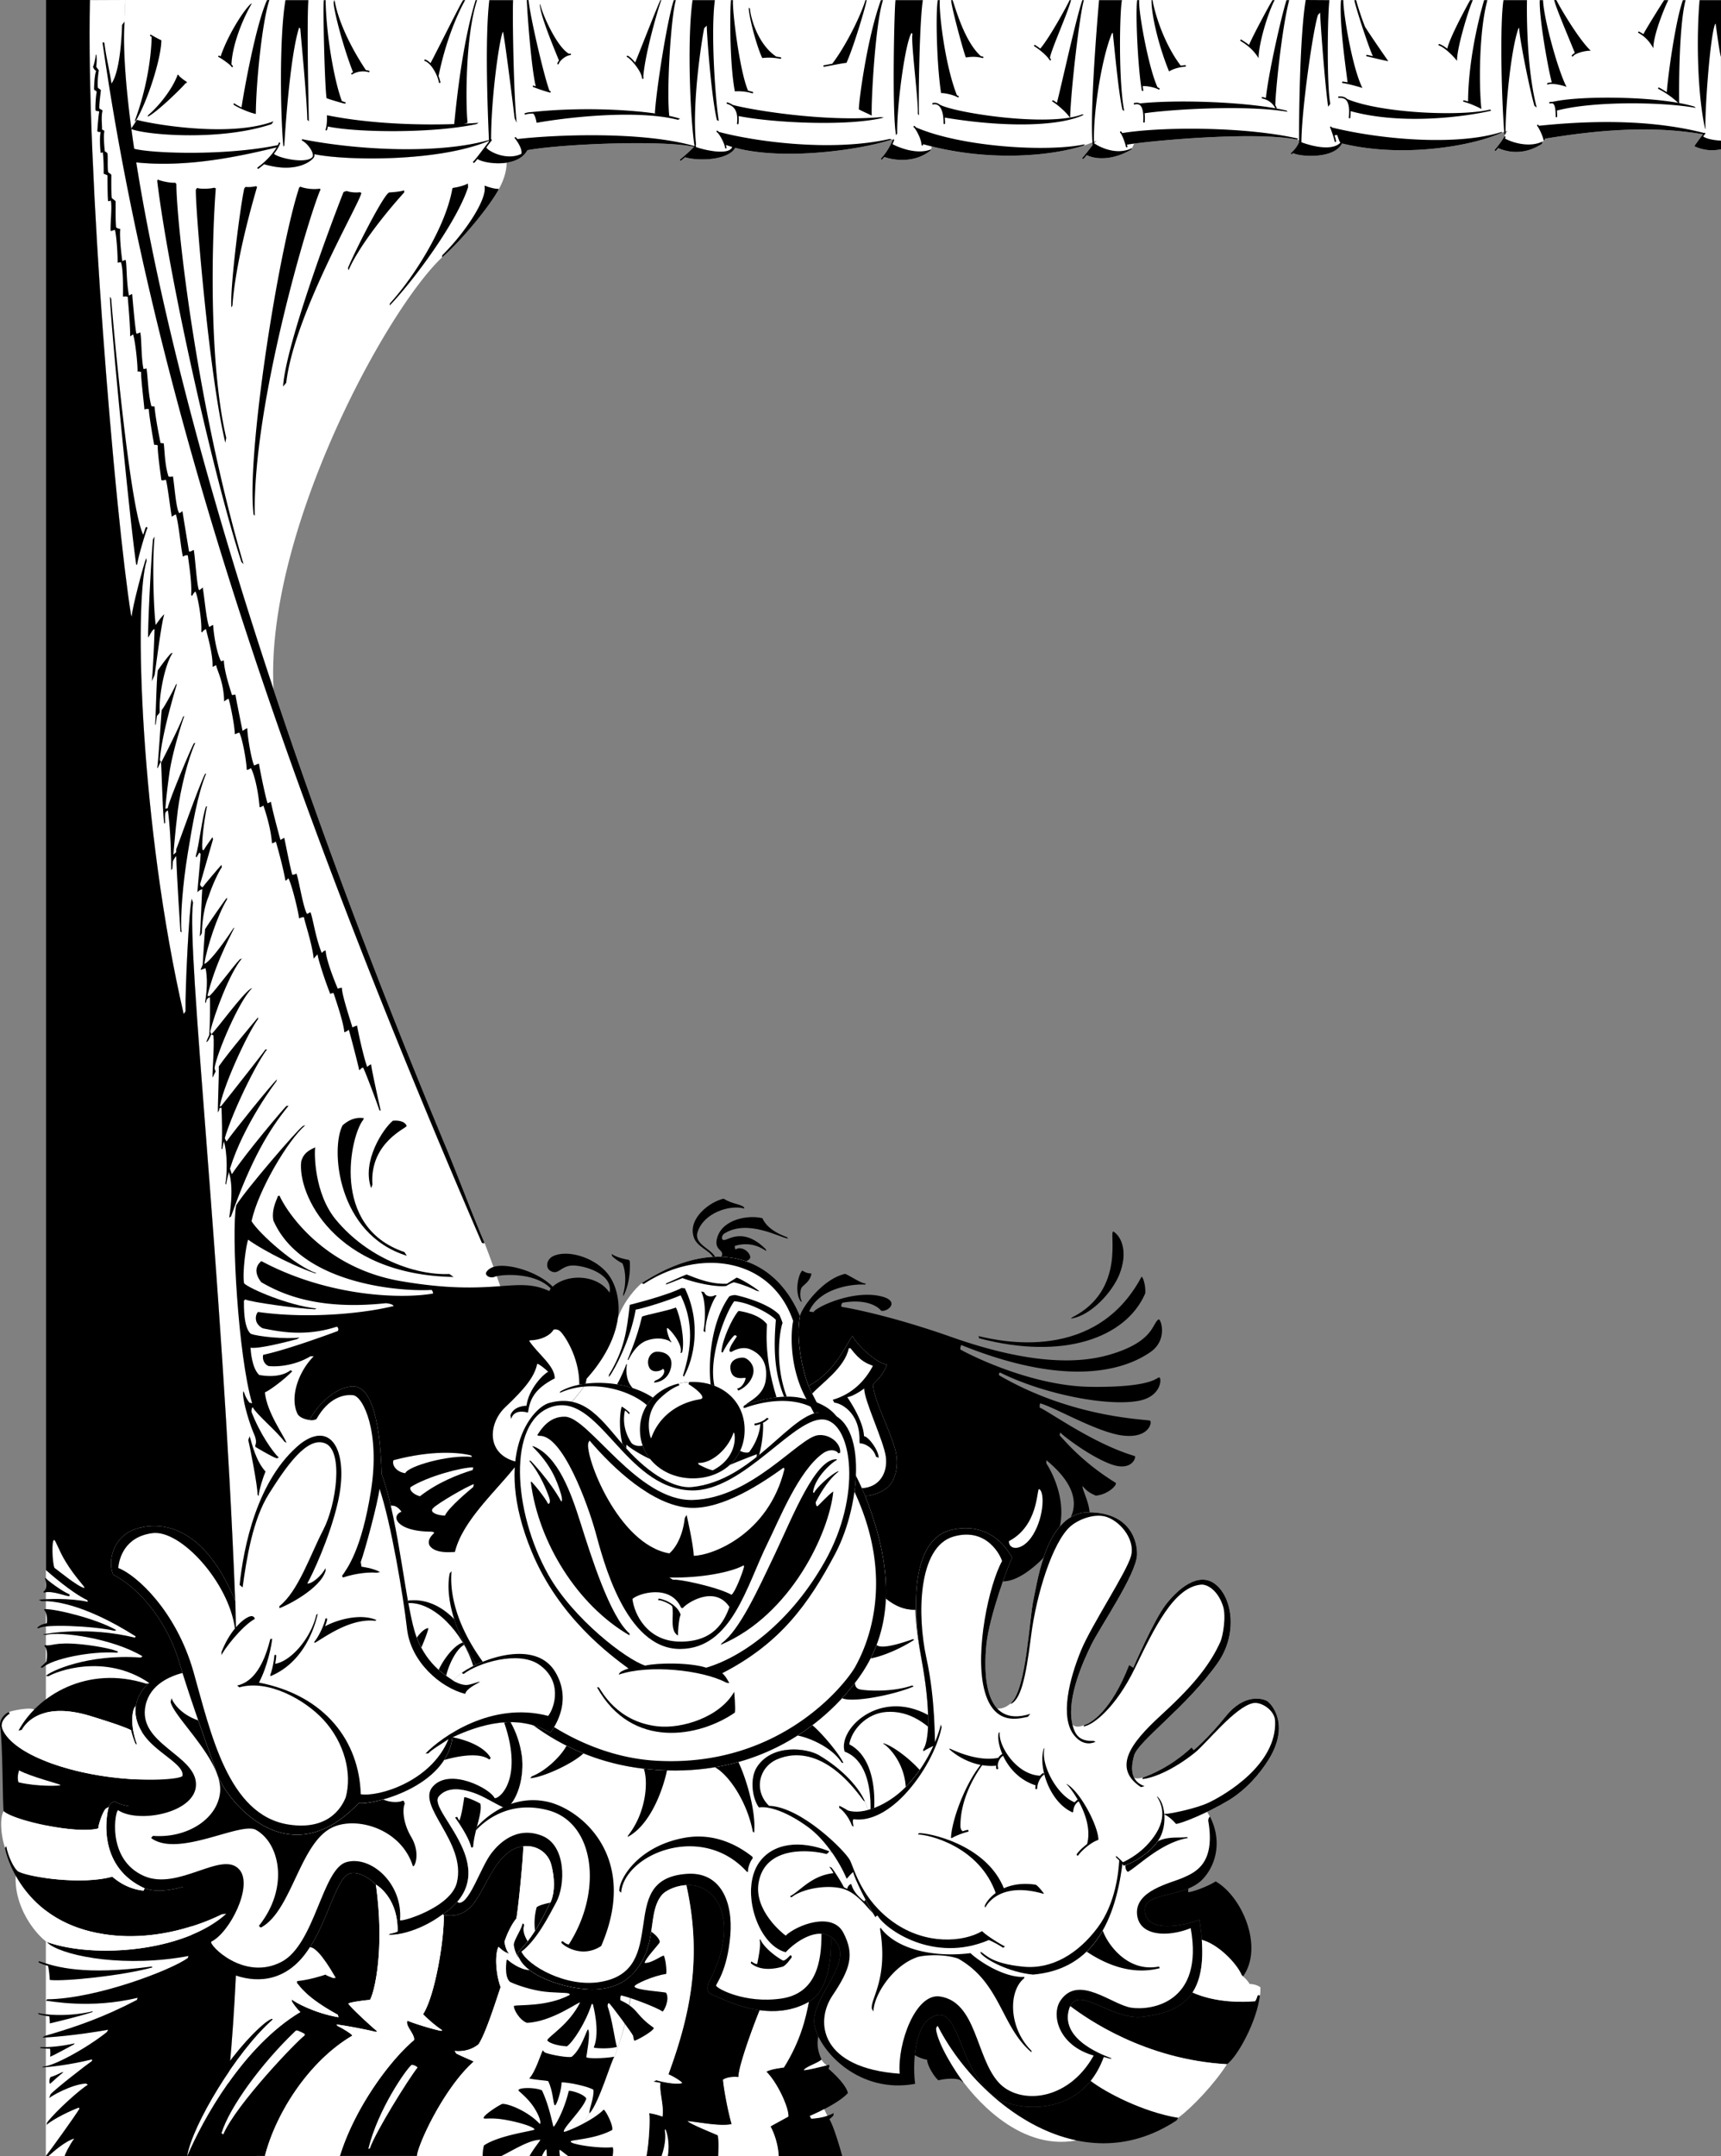 <svg xmlns="http://www.w3.org/2000/svg" width="595.673" height="746.078"><rect width="100%" height="100%" fill="#808080" stroke="none"/><path fill="#fff" d="M81.392 553.625c-4.45-113.863-16.942-224.719-14.59-241.277l-.445-1.34c-.93 3.398-2.31 31.722-2.137 38.933l-.645.926C48.692 286.34 46.2 208.488 50.751 194.023l-.148-.898c-.774 1.8-5 17.637-5 20.215l-.258-.594C39.849 178.41 29.724 57.766 31.13.051c0-.02-.004-.035-.004-.051H15.99c-.062.031-.105.05-.105.05v543.223l-.024 202.805 59.868-.039c2.972-18.61 4.816-39.7 5.921-62.457 3.09-24.207.258-120.688-.257-129.957"/><path fill="#fff" d="M31.13.05c-1.406 57.716 8.719 178.36 14.215 212.696l.258.594c0-2.578 4.226-18.414 5-20.215l.148.898c-4.55 14.465-2.059 92.317 12.824 156.844l.645-.926c-.172-7.21 1.207-35.535 2.137-38.933l.445 1.34c-2.352 16.558 10.14 127.414 14.59 241.277.515 9.27 3.347 105.75.257 129.957-1.105 22.758-2.949 43.848-5.921 62.457h119.418c29.351-137.504-9.207-268.894-27.512-316.168-4.598-10.738-8.707-21.941-13.473-33.398C62.56 176.59 40.657 42.699 43.111 7.469c0-.86.128-5.582.3-7.469L31.13.05"/><path fill="#fff" d="M94.704 238.582c-3.117-53.695 38.75-131.14 58.274-149.488 6.453-5.547 16.18-17.25 19.535-23.364 2.195-4 2.8-6.898 2.855-9.437-4.207.645-8.742-.313-10.097-1.281-.426.523-.805.968-1.09 1.254a.255.255 0 0 1-.364 0 .255.255 0 0 1 0-.364c.832-.836 2.5-3.05 3.973-5.011.656-.871 1.102-1.61 1.582-2.223-17.594 7.465-49.91 6.918-60.555 4.684.024.289 0 .574-.07.847-.262.985-5.601 6.114-17.351 2.617a24.5 24.5 0 0 1-1.922 1.536.26.26 0 0 1-.36-.059.257.257 0 0 1 .063-.36c2.726-1.949 5.207-4.617 6.55-6.94-12.398 3.01-30.742 7.054-48.566 5.187 6.383 40.476 20.7 101.71 47.543 182.402"/><path fill="#fff" d="M595.618 0H43.411c-.172 1.887-.3 6.61-.3 7.469-.653 9.355.417 25.672 4.05 48.71 17.824 1.868 36.168-2.175 48.567-5.187-1.344 2.324-3.825 4.992-6.551 6.942a.257.257 0 0 0-.063.359.26.26 0 0 0 .36.059 24.5 24.5 0 0 0 1.922-1.536c11.75 3.496 17.09-1.632 17.351-2.617.07-.273.094-.558.07-.847 10.645 2.234 42.961 2.78 60.555-4.684-.48.613-.926 1.352-1.582 2.223-1.473 1.96-3.14 4.175-3.973 5.011a.255.255 0 0 0 0 .364.255.255 0 0 0 .364 0c.285-.286.664-.73 1.09-1.254 2.312 1.652 13.906 3.277 17.27-3.047 12.558-2.246 47.14-3.508 57.651-1.149-1.246 1.32-3.578 3.395-4.77 4.344a.26.26 0 0 0-.038.363c.09.11.25.13.36.04a42.75 42.75 0 0 0 1.366-1.149c3.91 1.285 14.723 1.293 17.34-3.273 17.047 4.546 43.848.664 54.215-2.875l.32.109c-.609 1.691-2.129 4.422-4.011 6.426a.255.255 0 0 0 .011.363.255.255 0 0 0 .364-.012c.254-.27.5-.554.742-.847 1.933.789 9.941 2.718 16.066-2.29l.153-.363c.039-.347.226-.968.226-.968 22.445 5.527 43.082 2.808 52.492-.301 1.973-.559 3.391-1.328 4.551-1.715l-1.02 1.066c-.347.399-3.351 4.356-3.886 4.813a.256.256 0 0 0-.028.363c.09.11.254.121.364.027.289-.246.691-.71 1.136-1.265 3.606 1.805 9.743 1.531 15.536-2.012l.152-.418.73-1.55c10.676-1.407 42.637-4.133 56.387-1.38l.867.29c-.293 1.117-1.316 2.882-2.945 4.308a.259.259 0 0 0-.023.363c.093.11.257.122.363.028.121-.106.23-.215.344-.324 2.226 1.238 14.097 2.222 16.937-3.336 21 5.14 45.45.863 55.27-3.754l1.957-.653-1.117 2.106c-.372.867-2.332 3.465-3.2 4.453a.259.259 0 0 0 .024.363c.11.094.27.082.363-.023a24.3 24.3 0 0 0 .738-.895c1.77.77 7.938 3.223 15.137-1.437l.207-.824.621-.442a.254.254 0 0 0 .215-.293c-.012-.066-.035-.152-.05-.226 22.523-3.782 39.792-4.137 54.765-1.543-.89 1.129-2.512 3.43-2.828 3.867a.258.258 0 0 0 .058.36c.785.296 4.125 1.984 9.02.952L595.618 0"/><path d="M98.407 50.316c.086-1.718 1.785-30.488 5.133-40.789l.41.41c.043 1.352 2.25 23.622 2.422 31.52l.516.516c.008-1.91-.774-32.703-.156-41.922h-7.93c-2.215 13.082-1.7 41.02-.703 50.676l.308-.41m-18.289-28.02c.203-5.985 3.352-14.84 7.07-21.14l-.437.234c-2.707 2.472-8.14 11.3-10.387 18.144a7.839 7.839 0 0 0-.457-.262.256.256 0 0 0-.343.118.255.255 0 0 0 .113.343c.797.399 3.992 2.551 4.46 3.375a.267.267 0 0 0 .356.098.26.26 0 0 0 .094-.352c-.09-.16-.258-.347-.469-.558M93.24 0l-.825.05C88.501 8.696 84.33 32.048 83.6 37.16c-1.164-.527-2.004-1.039-2.371-1.316a.26.26 0 0 0-.364.05.26.26 0 0 0 .051.36c.719.543 4.453 2.473 7.633 3.187.016.004.016-.015 0-.05.069-10.496 2.12-31.551 4.69-39.391m25.106 35c.87.246.793.3 1.07.344.14.023.234.156.215.293a.258.258 0 0 1-.297.215c-.836-.13-5.375-1.48-6.305-1.88-.671-4.745-1.285-31.261-.941-33.921h.617c.192 12.308 3.067 28.254 5.64 34.949m9.368-10.531a6.828 6.828 0 0 0-1.07-.211C121.15 16.035 116.919 6.895 115.79 0l-.305.668c-.168 1.965 2.875 14.488 6.707 24.332a7.379 7.379 0 0 0-.515.297.262.262 0 0 0-.07.36.261.261 0 0 0 .359.07c1.473-.98 3.773-1.297 5.601-.766a.259.259 0 0 0 .32-.176.255.255 0 0 0-.175-.316M161.013.05h-.723c-1.02 1.407-9.387 18.321-11.281 21.794-.586-.586-1.207-1.028-1.82-1.23a.252.252 0 0 0-.325.163.255.255 0 0 0 .16.325c2.094.695 4.352 4.558 4.895 7.425.027.141.16.23.3.203a.258.258 0 0 0 .208-.3 12.193 12.193 0 0 0-.63-2.11c2.4-11.918 6.438-21.37 9.216-26.27m3.605 0c-4.601 15.055-6.652 35.11-7.418 43.055.672.282 3.848-.101 4.637-.722-.617-4.961-.96-29.422 3.297-42.332h-.516M177.595.05c-.285 4.895.207 33.427 1.234 42.438l-.703-1.547c-1.2-10.043-3.602-28.582-4.031-29.957l-.207.399c-1.29 3.988-3.914 22.66-3.914 37.078l-.703.855c-.844-18.418-1.204-38.191.085-49.265h8.239m12.84 31.476-.207-.058c-1.586-3.785-6.63-24.914-7.278-31.418L182.333 0c.192 5.043 1.586 23.738 3.113 29.895a32.37 32.37 0 0 1-.703-.266.257.257 0 1 0-.183.48c1.476.57 3.675 1.364 5.742 1.914a.254.254 0 0 0 .312-.183.251.251 0 0 0-.18-.313m6.896-12.984c-.114.02-.216.059-.325.086-4.422-2.297-9.906-15.14-9.98-17.266l-.16.336c.163 3.692 4.843 14.91 6.613 19.25-.305.395-.516.758-.578 1a.259.259 0 0 0 .183.317.26.26 0 0 0 .317-.184c.183-.719 1.82-2.664 4.015-3.031a.257.257 0 1 0-.086-.508m25.321 7.961c.687-8.324 5.113-23.473 6.238-26.453h-.309c-1.285 2.66-7.004 17.379-8.719 21.582-1.03-1.227-2.062-2.156-2.582-2.34a.257.257 0 1 0-.172.484c.93.328 4.887 4.649 5.11 7.286a.259.259 0 0 0 .516-.043 4.155 4.155 0 0 0-.082-.516m36.28 4.894c-3.003-6.953-5.562-28.257-5.218-31.347h-.723c-.425 5.836-.351 22.676 1.36 31.57 1.504-.117 3.87-.004 6 .66a.259.259 0 0 0 .324-.168.26.26 0 0 0-.172-.32 14.652 14.652 0 0 0-1.57-.395m9.726-11.816c-7.039-4.809-9.054-14.887-9.074-16.578l-.41-.379c-.106 2.438 2.484 12.852 4.66 17.46 2.34-.26 4.195-.112 6.262.255.14.023.273-.07.3-.211a.257.257 0 0 0-.21-.297 45.737 45.737 0 0 0-1.528-.25M233.216.05c-2.192 6.438-6.031 30.505-6.547 39.141.746.336 3.738 1.051 5.016 1.278-1.082-9.184.578-35.012 2.25-40.418h-.72M247.43.05c-1.495 11.282.192 34.602 1.356 41.81l-.637-.301c-1.933-7.723-3.535-29.84-3.523-32.676l-.887.86c-.687 3.222-4.37 25.792-2.824 40.214l-.387 1.414c-1.546-8.629-2.832-37.21-.824-51.32h7.727M299.548.05c-2.172 6.907-7.73 17.208-11.508 22.005a.727.727 0 0 1-.105.02l-2.75.515a.252.252 0 0 0-.207.297c.023.14.156.234.296.21l2.758-.515c1.903-.363 3.703-.707 4.844-.82a.259.259 0 0 0 .23-.285c2.586-5.891 6.68-19.793 6.852-21.426h-.41m5.355-.001c-4.89 13.305-7.793 36.087-7.62 37.802 1.011.582 3.796 1.785 4.445 2.148-.258-4.293 1.148-31.453 3.894-39.95h-.719m13.184 39.86c-.258-6.433.207-33.129 1.34-39.86h-9.477c-.43 3.09-1.254 39.38.207 46.763l.39-.645c-.175-9.957 2.852-31.75 4.966-34.785l.308.41c-.617 2.71 2.114 23.055 1.856 27.605l.41.512m13.121-6.96c-4.36-11.06-6.305-29.688-5.91-32.9h-.723c-.77 4.81-.336 22.59 1.153 32.169 1.086-.082 4.101.531 5.765 1.449a.258.258 0 0 0 .246-.453 9.618 9.618 0 0 0-.53-.266m8.257-13.539c-5.238-4.719-8.242-14.793-9.738-19.36h-.516c0 1.973 3.836 16.376 5.086 19.837 2.254-.348 3.976-.29 5.762.199.14.039.28-.043.316-.18a.255.255 0 0 0-.18-.316 18.053 18.053 0 0 0-.73-.18m38.874 31.934c-1.413-9.528 1.368-43.434 2.063-51.293h7.93c-.805 3.988-1.242 27.82.774 38.316l-.567-.308c-1.492-5.786-3.156-25.57-3.414-26.727l-.297.254c-3.707 9.016-6.84 29.484-6.074 39.137l-.414.62m-14.938-31.312c.121.168.239.332.34.496a.259.259 0 0 1-.437.274c-1.274-2.035-4.485-4.309-5.281-4.77a.259.259 0 0 1-.094-.351.26.26 0 0 1 .351-.094c.313.184.985.633 1.77 1.238 3.219-3.734 9.355-14.953 10.152-16.773h.516c-1.528 5.441-6.805 16.894-7.317 19.98m6.993 20.824c-1.516-2.437-5.375-5.316-6.07-5.656a.257.257 0 0 1-.122-.344.264.264 0 0 1 .348-.12v.003c.223.11.683.41 1.262.844 1.496-5.664 6.812-30.047 8.82-35.531h.516c-1.481 5.023-4.567 31.625-4.754 40.804m30.269-10.625c.203.086.395.172.578.27a.257.257 0 0 1 .106.348.258.258 0 0 1-.348.109c-1.605-.844-4.113-1.21-5.445-1.18.004.438.05.793.113 1.164l.043.262a.257.257 0 0 1-.215.293.254.254 0 0 1-.293-.215c-1.328-7.343-2.234-26.304-1.617-31.23h.719c-.383 3.605 3.27 23.742 6.36 30.18m8.011-7.504c.465-.07.965-.133 1.515-.188a.256.256 0 1 1 .047.512c-2.457.238-4.359.875-5.597 1.668-3.477-8.367-6.157-19.442-6.075-24.668h.375c.258 2.187 3.04 13.836 9.735 22.676m26.933-2.59c.067-5.153 3.192-15.567 5.563-20.086h-.723c-1.543 2.445-7.293 13.312-8.129 15.504-.87-.68-1.71-1.215-2.297-1.59l-.351-.227a.256.256 0 0 0-.356.078.258.258 0 0 0 .075.356l.355.226c1.453.926 4.035 2.66 5.863 5.739m5.817 16.332C441.34 33.03 443.61 9.87 446.22.05h-.93c-1.68 5.097-6.351 25.707-7.125 33.863a6.804 6.804 0 0 0-1.172-.332.254.254 0 0 0-.297.207.257.257 0 0 0 .207.3c.727.134 3.204.766 4.5 3.364a.26.26 0 0 0 .348.113.255.255 0 0 0 .113-.343 6.058 6.058 0 0 0-.437-.754m30.129-6.03c-3.606-7.125-6.762-26.782-6.59-30.387h-.824c-.618 7.61 1.547 22.726 2.285 28.437a33.583 33.583 0 0 0-1.633-.265.262.262 0 0 0-.289.222c-.02.14.078.27.219.29 1.117.152 4.164.85 6.832 1.703m8.961-9.27c-1.41-2.04-5.176-7.414-8.032-11.848-1.203-2.918-2.886-8.27-3.09-9.27h-.62c.343 2.231 4.773 15.86 6.402 19.38a63.67 63.67 0 0 0-2.004-.446.257.257 0 0 0-.105.504c1.16.239 6.203 1.524 7.449 1.68m-30.075 28.219c0-11.07 4.094-39.653 5.766-44.29l.723-.718c-.016 2.57 1.75 25.98 2.781 32.547l.723-1.004C459.275 30 459.403 7.469 460.122.05L451.935 0c-2.059 12.102-2.407 41.973-2.278 50.598l.785-1.211m53.879-28.301c-.226-3.719 3.664-16.969 5.45-21.035h-.926c-1.059 1.886-7.055 12.855-7.914 16.804-1.051-.82-2.078-1.425-2.73-1.601a.257.257 0 1 0-.137.496c1.293.352 4.148 2.66 6.257 5.336M512.74 37.7c-.829-7.606-.934-26.5 2.077-37.65h-1.132c-2.352 8.016-5.477 21.942-5.563 35.075-.484-.16-.945-.3-1.379-.406a.256.256 0 0 0-.312.187.26.26 0 0 0 .187.313c1.66.414 4.09 1.406 6.121 2.48m19.149-.492c-3.348-12.746-3.48-30.719-3.371-37.156h-8.137c-1.16 7.469-.852 30.847.309 46.554l.41-.511c0-10.559 2.035-29.485 4.43-36.157l.343-.347c-.398 1.61 3.543 21.36 5.219 27.027l.797.59m10.324-7.129c-2.96-5.664-7.879-23.46-8.133-30.027h-1.133c-.257 6.05 2.743 23.043 4.157 28.449-.621.023-1.149.105-1.485.262a.256.256 0 1 0 .215.465c1.11-.504 4.617.128 6.379.851m8.378-12.531c-4.116-3.863-10.663-14.95-11.878-17.496l-.77-.051c.383 2.316 6.23 15.879 7.133 18.324-.5.278-.867.57-1.027.863a.263.263 0 0 0 .105.352c.125.066.282.02.348-.105.395-.727 3.344-1.887 6.09-1.887m18.215-5.715c.945-1.89 6.238-10.344 7.191-11.781h1.445c-.855 1.554-5.113 11.492-5.199 16.64-.957-1.757-2.469-3.832-5.125-5.289a.262.262 0 0 1-.101-.351.262.262 0 0 1 .351-.102c.512.281.989.574 1.438.883M576.9 31.91c.687-8.41 3.41-26.246 5.605-31.86h.91c-2.387 9.048-2.3 32.138-2.215 35.915-2.383-2.488-5.547-4.332-7.176-5.188a.262.262 0 0 1-.109-.347.262.262 0 0 1 .352-.11c.675.36 1.597.883 2.632 1.59M593.81 8.156c.062.387 1.425 10.832 1.863 11.477V.05h-7.418c-1.047 11.965-.89 31.414 1.855 44.289l.2.39c-.344-4.894 1.5-31.96 3.3-36.335l.2-.239M52.485 12.75c-.125 6.883-1.671 17.828-5.757 28.863l.074.532c4.293-6.954 9.012-22.06 9.05-28.2-.753-.336-2.89-1.488-3.562-1.914a.259.259 0 0 0-.273.438c.117.074.28.172.468.281m11.817 15.977c-1.457 1.8-10.203 10.328-13.192 11.656l.157-.528c3.949-3.347 8.226-8.898 10.09-13.617 0 0-.016-.281.113-.347a.255.255 0 0 1 .344.117c.308.61 2.058 1.84 2.761 2.281a.259.259 0 0 1-.273.437m19.273 165.762c-8.758-26.523-24.84-96.383-29.168-131.918l.207-.449c.77.45 4.442 1.29 6.051 1.094l.383.492c0 12.617 6.613 74.742 23.246 131.5l-.719-.719m-5.273-42.992c-6.352-27.297-4.805-71.414-3.606-86.348l-.597-.187c-1.633.426-4.969.484-5.828.055l-.473.543c-.344 4.12 4.36 63.277 10.195 87.652m2.078-46.836c-.48-7.066 3.04-34.758 4.485-41.207l.441-.5c1.461.168 2.777-.07 3.633-.242l.34.27c-1.512 5.218-7.38 25.402-8.52 41.05l-.379.629m23.856-41.797c.64.32 3.613 1.16 6.765.707l.262.274c-3.605 7.726-23.637 74.261-22.762 112.886l-.414-.41c-2.574-20.601 8.551-91 15.762-113.094l.387-.363"/><path d="M99.075 132.441c2.711-23.539 25.387-62.023 25.992-65.644l-.425-.297c-1.801.254-3.614-.047-4.688-.418l-1.039.348c-4.098 10.34-20.012 52.793-20.937 67.316l1.097-1.305m35.617-65.851c.516-.027 3.66-.207 5.207-.723v.723c-7.843 8.664-16.296 19.855-19.257 26.937l-.211-.777c1.695-4.242 10.73-22.48 13.793-25.8l.468-.36m.188 39.12c8.25-8.57 23.246-28.847 27.137-40.944l-.078-1.266c-1.286.77-4.204 1.438-4.848 1.438l-.508.21c-2.187 13.004-12.875 30.204-21.629 39.86l-.074.703m32.871-41.473c.516.196 3.133 1.18 4.871 1.114l-.11.378c-3.355 6.114-13.081 17.817-19.534 23.364l.105-.774c8.07-7.98 15.473-19.375 14.64-23.757l.028-.325M45.345 44.602c4.633 2.062 30.8 4.355 48.656-1.653l.68-.976c-15.965 6.007-44.688.418-47.278-.516l-2.058 3.145m.515 11.448c18.368 2.231 37.465-2.038 50.168-5.128l.43-.762c-19.57 4.121-47.851 2.797-51.113.91l.515 4.98m67.61-12.273c10.215 2.145 36.59 2.403 51.523-.859l.653-.43c-12.41.942-33.954 1.114-52.504-2.617.129 1.527-.086 4.066-.45 4.91a.258.258 0 0 0 .137.34.255.255 0 0 0 .336-.137c.117-.273.223-.703.305-1.207"/><path d="M104.825 48.215a.25.25 0 0 0-.343.113.254.254 0 0 0 .113.344c1.894.95 4.402 4.426 3.515 5.71-2.164 2.36-11.406.43-13.296-1.14.976-1.25 1.742-2.492 2.14-3.586a.257.257 0 0 0-.148-.332.261.261 0 0 0-.332.156c-.953 2.59-3.957 6.067-7.297 8.454a.257.257 0 0 0-.063.359.26.26 0 0 0 .36.059 24.5 24.5 0 0 0 1.922-1.536c11.75 3.496 17.09-1.632 17.351-2.617.07-.273.094-.558.07-.847 10.645 2.234 42.961 2.78 60.555-4.684v-.258c-17.254 4.977-45.32 3.606-64.547-.195m135.84 2.414c-18.094-5.277-48.176-4.043-61.601-2.516a5.687 5.687 0 0 0-.497-.593.26.26 0 0 0-.363.027.256.256 0 0 0 .027.363c.125.11 2.708 3.371 2.223 5.324-5.168 2.528-11.574-.992-12.125-2.199.711-.945 1.375-1.828 1.848-2.414a.259.259 0 0 0-.406-.32c-.5.625-1.22 1.582-1.981 2.59-1.473 1.96-3.14 4.175-3.973 5.011a.255.255 0 0 0 0 .364.255.255 0 0 0 .364 0c.285-.286.664-.73 1.09-1.254 2.312 1.652 13.906 3.277 17.269-3.047 12.668-2.27 47.77-3.535 57.941-1.09l.184-.246"/><path d="M253.466 50.727c-.969 3.46-10.941.847-12.621.113.05-.102.047-.227-.043-.305a.259.259 0 0 0-.363.02c-1.165 1.293-3.747 3.59-5.016 4.605a.26.26 0 0 0-.04.363c.09.11.25.13.36.04a42.75 42.75 0 0 0 1.367-1.149c3.996 1.313 15.211 1.305 17.516-3.559l-1.16-.128"/><path d="m308.665 48.266-.672-.2c-19.93 4.516-46.125 1.043-59.172-2.418-.16-.175-.312-.312-.445-.382a.263.263 0 0 0-.352.105.257.257 0 0 0 .106.348c.7.375 2.633 3.726 2.828 5.426.016.14.145.242.285.222a.256.256 0 0 0 .227-.285 5.063 5.063 0 0 0-.223-.937c16.688 6.05 46.375 1.886 57.418-1.88m.242 1.598c.23-.476.422-.926.563-1.312a.256.256 0 0 0-.153-.332.261.261 0 0 0-.332.156c-.609 1.691-2.128 4.422-4.011 6.426a.255.255 0 0 0 .011.363.255.255 0 0 0 .364-.012c.254-.27.5-.554.742-.847 1.933.789 9.941 2.718 16.066-2.29l.153-.363c-5.067 2.114-11.828-.886-13.403-1.789m8.086-5.8a3.364 3.364 0 0 0-.386-.434.259.259 0 0 0-.336.394c.699.594 2.57 3.875 2.691 6.102a.258.258 0 0 0 .516-.031c-.004-.07-.016-.149-.024-.219 23.621 6.582 45.738 3.758 55.574.508l.532-.48c-12.813 2.8-42.664 1.035-58.567-5.84m59.153 9.609c3.605 1.805 9.742 1.531 15.535-2.012l.152-.418c-5.664 2.832-11.945-.812-12.91-1.531a.255.255 0 0 0-.363.023c-.348.399-3.352 4.356-3.887 4.813a.256.256 0 0 0-.027.363c.09.11.253.121.363.027.289-.246.691-.71 1.137-1.265m69.519-14.996-.375-.41c-12.953-3.051-37.73-3.868-50.754-2.485-.703-.36-1.445-.23-1.926-.14a.26.26 0 0 0-.203.3c.024.141.16.235.301.207.512-.097 1.293-.242 1.914.301.88.778 1.242 2.7 1.074 5.715a.258.258 0 0 0 .246.27.254.254 0 0 0 .27-.243c.063-1.16.05-2.156-.04-3.004 8.657-1.285 34.724-2.988 49.493-.511m-57.211 7.371a4.01 4.01 0 0 0-.347-.496.255.255 0 0 0-.364-.028.255.255 0 0 0-.027.364c.71.828 1.574 3.14 2.004 4.902a.257.257 0 0 0 .312.188.253.253 0 0 0 .188-.309c-.047-.195-.102-.398-.156-.605 6.68-1.188 43.777-4.774 58.886-1.75l.383-.348c-18.75-4.262-47.613-4.106-60.879-1.918m75.649 3.137c-3.172 3.722-12.067.683-13.91-.059.046-.137.093-.27.124-.395a.257.257 0 0 0-.496-.128c-.297 1.117-1.32 2.882-2.949 4.308a.259.259 0 0 0-.023.363c.093.11.258.122.363.028.121-.106.23-.215.344-.324 2.277 1.265 14.66 2.273 17.125-3.73l-.578-.063"/><path d="M460.942 44.105a2.16 2.16 0 0 0-.066-.167.252.252 0 0 0-.332-.145.26.26 0 0 0-.144.336c.316.789 1.41 3.82 1.527 4.777.02.14.148.239.289.223a.259.259 0 0 0 .223-.29c-.051-.429-.274-1.202-.536-2.015.215.004.559-.101.926-.101.301.773.68 2.273 1.227 2.812 21.097 5.313 45.816 1 55.707-3.648l.12-.282c-14.14 4.668-39.862 3.16-58.94-1.5m59.949 3.793c.07-.128.14-.257.183-.355a.257.257 0 0 0-.136-.336.254.254 0 0 0-.336.133c-.371.867-2.332 3.465-3.2 4.453a.259.259 0 0 0 .024.363c.11.094.27.082.363-.023a24.3 24.3 0 0 0 .738-.895c1.77.77 7.938 3.223 15.137-1.437l.207-.824c-5.062 2.468-11.633-.18-12.98-1.079m11.769-4.378a4.083 4.083 0 0 0-.207-.282.255.255 0 0 0-.363-.027.263.263 0 0 0-.027.363c.585.68 1.945 3.485 2.136 4.746.02.14.153.239.293.215a.254.254 0 0 0 .215-.293c-.008-.066-.035-.152-.05-.226 22.698-3.813 40.066-4.149 55.116-1.485l.024-.508c-13.942-3.605-32.465-5.066-57.137-2.503m54.289-6.184-.472-.441c-11.817-3.637-39.414-3.926-49.157-1.641-.234-.031-.457-.004-.644.016-.082.011-.156.02-.223.023a.258.258 0 1 0 .031.516c.082-.004.168-.016.254-.028.328-.039.637-.078.903.157.539.48.812 1.953.812 4.386a.258.258 0 1 0 .516 0c0-.793-.031-1.472-.086-2.066 12.976-3.399 37.027-2.957 48.066-.922"/><path d="M589.513 47.2c.273-.36.511-.66.668-.833a.259.259 0 0 0-.02-.363.255.255 0 0 0-.363.02c-.691.761-2.832 3.808-3.203 4.316a.258.258 0 0 0 .058.36c.786.296 4.125 1.984 9.02.952v-2.984c-3.691-.227-5.516-.934-6.16-1.469M467.47 38.457c18.004 4.93 39.828 1.906 48.668-.152l-.395-.399c-9.902 2.457-37.629 1.32-49.472-3.64-.653-.676-1.59-.97-2.868-.895a.26.26 0 0 0-.242.274c.012.14.133.25.274.242 1.132-.067 1.918.168 2.468.734.918.95 1.23 2.93.954 6.05a.264.264 0 0 0 .234.282.258.258 0 0 0 .277-.234c.074-.832.11-1.582.102-2.262m-142.293-2.309c4.703 2.82 37.664 7.97 49.422 3.422l.515.168c-8.496 4.035-27.23 4.434-48.105.95.058.617.09 1.285.09 2.003a.255.255 0 0 1-.258.258.258.258 0 0 1-.258-.258c0-3.941-.937-5.515-1.726-6.14-.676-.54-1.391-.516-1.872-.406a.253.253 0 0 1-.308-.192.259.259 0 0 1 .191-.308c.836-.196 1.657-.016 2.309.503m-19.242 4.536-1.032-.153c-19.93 1.742-45.359-2.574-51.32-4.242-.625-.437-1.266-.672-1.742-.844a.258.258 0 0 0-.328.157.264.264 0 0 0 .156.332c1.414.504 4.047 1.445 3.426 6.8-.02.141.082.27.222.286a.262.262 0 0 0 .29-.227c.117-1.02.117-1.883.035-2.629 12.328 2.414 38.136 3.59 50.293.52m-121.672-1.391c.578-.16 1.16 1.39 1.469 3.195 11.707-2.062 34.968-4.55 48.925-1.031l.73-.375c-7.855-2.64-30.523-4.531-51.382-2.3-.895.034-1.691.179-2.27.37a.259.259 0 0 0-.16.328.255.255 0 0 0 .325.16c.656-.218 1.496-.335 2.363-.347M38.59 28.906c2.138-2.984 3.34-10.816 3.665-20.304l.855-1.133c-2.453 35.23 19.45 169.12 111.051 389.004 4.766 11.457 8.875 22.66 13.473 33.398a.258.258 0 0 1-.133.34c-.133.055-.71-.137-.71-.137-66.345-153.777-113.31-289.43-131.282-415.16-.016-.14.082-.281.223-.285.406-.016.437.52.437.52.625 5.015 1.648 8.613 2.422 13.757"/><path d="M33.087 19.21c.07.458-.578 3.45-.898 3.837.113.66.718 1.324 1.105 1.52-.566 1.117-.789 5.652-.723 6.488.356.152.735.554.926.617-.32 1.16-.605 5.883-.41 6.594.348.164.957.222 1.277.285-.285 1.168-.672 6.254-.672 6.898.13.192.696.23 1.145.23-.5 1.958-.05 7.173 0 7.212.05.039.398-.079.723-.207.332 1.906.37 6.836.308 7.418.594.273 1.145.421 1.34.617-.008 1.402.012 7.633.203 8.855.399.145.93-.203.93-.203.566 2.02-.324 9.512 0 10.61.562-.165 1.117-.415 1.441-.415.668 2.575.992 9.786.926 11.332.524-.097 1.031-.128 1.133-.207.926 2.524.723 10.145.723 11.95.421-.016 1.132-.157 1.648.101.023.707.953 10.508.824 13.598.313-.008.64-.492 1.028-.621.824 2.601 1.609 10.43 1.546 12.875.57-.145.914.105 1.235.105-.153 1.852 1.133 12.012 1.133 12.977.468-.074 1.03-.297 1.546-.102-.066 1.469 1.594 11.2 1.852 12.36.492-.024.852-.051 1.238.207-.195 1.968 1.094 10.722 1.223 11.945.32.258.977.09 1.559-.102.5 1.067 1.609 10.52 2.058 12.774.524-.266 1.055-.723 1.442-.723 1.054 3.438 1.828 12.953 2.472 14.625.723-.719 1.262-.45 1.649-.515.195 1.746 1.52 9.707 1.132 13.699l.31.414s.616-1.227 1.132-1.547c.605.32 2.344 9.336 2.086 13.84l.191.324s.723-.992 1.43-1.184c.3 1.57 2.46 8.536 2.266 12.977.296.05.918-.387 1.238-.516.347 1.918 2.652 5.743 2.781 12.567.418-.328 1.16-.864 1.543-.926.336.77 2.035 8.652 2.164 12.258.7-.235 1.16-.52 1.547-.52.937 1.586 2.379 8.977 2.574 12.774.23.27 1.121-.32 1.442-.512.718 1.168 2.406 6.215 2.988 13.488.379.098.953-.32 1.336-.511.918 2.671 2.578 7.957 2.96 12.976.337.106 1.032-.387 1.356-.516 1.2 4.176 2.664 9.762 3.309 13.497.414-.094.77-.633 1.027-.825 1.2 2.266 3.324 11.008 3.711 13.903.465-.278 1.223-.5 1.672-.438.258 1.738 2.793 9 3.371 14.344.45-.48 1.02-1.313 1.344-1.441.18 1.906 3.203 10.867 4.426 13.699.254-.278.812-.375 1.132-.313.66 2.149 3.422 9.977 3.68 13.453.086.211 1.238-.472 1.563-.793.453 1.414 3.101 11.508 3.617 14.02.586-.406.695-.863 1.34-.93.578.942 4.828 12.196 5.664 14.836h.41s-3.293-14.68-3.293-15.965c-.633.25-1.149.668-1.34.926-1.059-2.46-3.504-13.48-3.504-14.316-.437.039-1.324.488-1.648.617-.29-1.2-3.797-11.574-3.602-13.7-.406-.046-.992.118-1.445.31-.84-1.891-4.125-10.067-4.188-13.223-.511 0-1.05.476-1.375.863-2.226-5.563-3.074-12.246-3.914-14.113-.543.23-.847.582-1.234.515-1.453-2.844-2.77-11.777-3.606-13.902-.437.308-1.261.5-1.441.41-.785-2.676-2.266-10.453-2.781-12.773-.5.27-1.082.66-1.336.722-1.453-5.445-2.512-9.363-3.297-13.183-.434.195-.879.449-1.133.515-.734-2.097-2.668-11.574-2.988-13.699-.707.14-1.223.496-1.676.625-1.027-2.254-2.406-10.691-2.34-12.883-.426-.023-1.347.813-1.672.875-.406-2.066-2.32-11.355-2.449-12.511-.488.023-.941.152-1.2.152-.542-1.813-2.69-8.07-2.815-12-.446.148-.735.246-.93.308-.887-1.183-2.395-6.835-2.781-12.562-.485.121-1.082.59-1.34.719-1.016-2.278-1.684-10.543-2.266-13.7-.453.465-1.195.993-1.234.926-.735-.707-1.34-11.008-1.856-13.902-.488.129-1.066.707-1.648.516-.348-2.133-2.008-12.106-2.266-13.907-.277.102-.746.618-1.133.618-1.105-1.454-1.648-9.708-2.16-12.668-.426.011-.84.257-1.547 0-1.328-4.043-1.328-9.375-1.648-11.434-.586-.106-1.16-.078-1.133-.207.027-.129-1.61-7.543-2.058-12.566-.415.011-.727-.051-1.051-.051-1.164-3.926-1.282-10.942-1.73-13.133-.36.184-.708.207-1.032.207-.848-4.066-.617-10.8-1.133-12.668-.586.3-1.015.477-1.34.41-.511-2.695-1.246-11.316-1.441-13.7-.469.216-.875.45-1.133.517-.953-5.407-.683-10.649-1.133-12.258-.27-.047-.617.105-1.132.414-.297-1.738-1.043-8.485-.723-11.125-.348-.14-.988-.168-1.442-.617-.32-4.032-.074-8.098-.203-9.067-.574-.496-1.02-.82-1.277-1.015-.258-1.809-.168-6.954-.168-8.047-.281-.45-.86-.645-1.117-.965-.281-2.063-.027-4.84-.219-6.45-.363-.503-.93-.722-.93-.722s-.59-5.445-.14-6.863c0-.45-.774-.578-.836-.774.137-.902-.387-4.054.191-6.433-.129-.387-.832-.453-1.09-.778-.171-1.218.512-5.855.512-6.37-.707-.645-.914-.509-1.055-.958-.183-1.941.168-4.937.36-5.84-.399-.672-.867-.992-.91-1.379.254-1.671.187-3.347-.004-4.183l-.219.414m14.07 176.227c-2.23-15.114-9.097-85.934-9.097-92.797l.437.757c.516 7.082 6.27 71.676 11.074 81.633.383-1.207.696-2.129.844-2.48a.307.307 0 0 1 .402-.164c.16.062.235.246.168.402-.52 1.234-3.105 9.633-3.48 12.387a.308.308 0 0 1-.348.262m5.809-8.852c-.43 3.004-1.785 28.254-1.7 34.004.36-.223 1.356-2.813 2.216-2.899-.075 4.168-.586 15.02-.93 18.024 0 0 .758-1.63.93-2.059.171-.43 2.367-18.457 3.398-21.117-.809.586-2.387 2.852-2.988 3.711-.688-5.207-1.254-21.152-.395-30.594l-.531.93m6.281 39.445c-1.027.946-3.945 4.86-4.633 5.977-.43 2.574-.672 15.226-.93 18.746h.208l.43-3.043s.808-.77.98-1.285c-.43-4.89 1.543-16.137 4.46-20.516l-.515.121m1.649 10.817c-.528 1.312-3.864 7.609-4.942 8.859-.234 2.785-1.226 18.91-1.547 19.879l.14.281s.888-1.988 1.2-2.344l-.414-.41c.438-7.996 4.863-22.922 5.91-26.472l-.347.207m2.902 10.976c-.375.707-4.227 12.57-5.211 19.985-.676 5.109-1.684 12.574-1.426 16.886l-.281.356c-.516-2.059-.926-18.156-1.133-21.113 1.094-2.125 6.59-12.942 7.621-15.965l.43-.149"/><path d="M67.075 257.242c-.707 1.094-8.418 19.235-9.062 22.453-.38.063-.89.14-1.145.27 0 0-.234 2.894 0 2.578.223-.305.035-1.606 1.25-2.117.57 4.11 1.13 11.543 1.13 20.695l.41-.555c.195-3.476.988-13.062 1.882-20.144.895-7.082 3.504-17.902 6.07-23.402l-.535.222"/><path d="m71.353 267.672-.364.078c-2.215 4.234-9.617 25.414-10.004 26.121-.02.168-.027.524-.023 1.02-.328.332-.73.683-1.371 1.148-.172 1.461-.492 3.004-.149 2.66.282-.281.622-1.5 1.547-2.449.203 6.867 1.399 25.598 1.453 26.086l.41.308c-.515-5.492.442-16.93 2.102-27.136 1.653-10.14 3.395-20.5 6.399-27.836m2.187 22.016c-.18.308-2.703 3.656-2.96 4.43h-.516c-.516-3.673 1.332-14.294 1.59-15.13l-.356.09c-1.3 3.399-2.363 13.313-3.524 17.047.04.258-.027.375.231.566.348-.617.965-1.597.926-1.648-.04-.05.457.187.515.516.055.324-1.004 11.058-1.132 13.183.785-.902 1.75-1.094 2.007-1.16l.387-.32s-1.16-.13-1.48-1.223c.945-3.207 4.054-14.098 4.507-15.645l-.195-.707"/><path d="M76.657 299.266c-.636.652-6.226 7.222-6.593 7.828-.243 1.52-.606 14.894-.926 16.89.347-.242.719-1.132.719-1.132s.078-7.352 2.3-12.555c1.371-4.145 3.47-8.621 4.633-10.238l-.133-.793m1.852 11.332c-.371.457-5.973 8.34-7.52 10.918-.312 3.129-.757 11.546-.824 12.254-.312.804-.719 1.597-.719 1.855.825-.32 2.098-.746 2.418-.875-.578-.645-1.207-.785-1.043-1.805.79-4.89 4.274-15.984 7.75-21.715l-.062-.632"/><path d="M71.224 347.11c2.379-11.653 7.699-21.676 9.91-26.137l-.36.234c-.625.977-7.3 11.098-10.132 12.45.453.577 1.699 4.788.347 13.093l.235.36"/><path d="M71.954 360.21c.477-.679.992-1.913 1.2-2.335-.215-.39-.376-.918-.376-.918 1.211-5.598 6.813-20.598 10.965-25.297l-.703.258c-2.547 2.637-8.351 10.676-10.414 12.605-.398.372-.516.114-.707-.144-.504 1.055-.762 2.086-.762 2.086s.774-1.363 1.48-1.363c.169 2.261-.01 10.918-.206 12.976-.094.39-.938 1.934-1 2.574l.523-.441"/><path d="M86.751 342.113c-3.039 2.035-11.539 13.817-13.598 15.762 0 0 .399.281.723.41.371 3.309-.441 13.207-.312 14.625.238-.562 1.082-2.172 1.082-2.172s-.43-.894-.36-1.332c.797-5.043 8.524-23.39 13.031-27.511l-.566.218M75.86 384.125c.77-7.34 10.106-27.168 13.45-31.48l.015-.645c-.765.91-10.379 12.297-13.597 16.996.086 3.93-.371 12.813-.309 15.965l.441-.836"/><path d="M76.95 397.707c.711-7.207 11.086-28.914 15.465-34.582H91.9c-.41.645-11.453 14.762-15.312 19.543-.21.262-.73.16-.988.363l.066.578s.54-.359.992-.296c.121 2.164.383 10.378 0 14.113l.293.281"/><path d="M95.68 374.137c-3.394 4.472-14.628 20.781-17.464 35.8l-.223-.359c.946-5.234.395-13.543-.976-15.691l.257-.856c.258.254 1.114 1.973 1.114 1.973 2.32-3.348 15.367-19.57 17.511-21.543l-.218.676"/><path d="M79.966 420.91c7.008-19.726 13.078-29.93 19.91-38.289l-.766.074c-1.117 1.117-13.613 15.778-18.851 23.586-.238-.46-.567-1.836-.824-2.265 0 0-.703.257-.532.773.172.516 2.32 4.516.43 16.531l.633-.41"/><path d="M105.685 389.34c-6.008 5.148-16.309 22.488-18.625 33.219 2.66 4.375 15.277 15.62 22.574 18.023h-.637c-10.129-3.52-21.183-10.008-23.07-11.64-.672 1.167-2.13 11.468-1.442 15.14 2.145 1.977 15.45 7.656 25.063 8.688l-.55.273c-6.18-.258-22.044-2.453-24.102-3.398l-.47.421c0 2.149-.116 9.227 2.325 11.426 2.488 1.028 12.152 1.922 16.957 1.32l-.863.543c-2.918.774-13.211 3.493-16.137 2.977.086 1.113.438 7.04 3.012 9.441 7.637 1.372 10.812-1.632 10.812-1.632l.637.328c-2.574 2.746-8.016 6.797-9.477 7.312.602 6.953 6.868 15.364 7.47 17.512l-.774-.516c-2.489-3.433-9.7-9.441-10.918-11.843-.344.253-.41.664-.41 1.644 2.918 7.555 7.414 13.91 9.441 15.777l-.687.258c-1.461-.343-7.47-3.988-7.47-3.988l.052-.602c.671-1.527-.364-3.511-.805-4.605-1.805-4.465-3.965-12.262-3.363-14.066l.425.859c.086.687 1.067 2.387 1.633 3.09l.977.293c-4.84-16.516-7.242-58.918-5.528-68.531 3.262-5.32 21.254-26.266 23.141-27.465l.809-.258m-19.27 107.633c.836 2.824 2.18 8.59 5.484 12.207-.773 1.8-2.222 6.218-2.394 8.523l-.387-.594c.13-2.574-2.781-17.37-3.191-18.847l.488-1.29m-5.023 56.653c-4.45-113.863-16.942-224.719-14.59-241.277l-.445-1.34c-.93 3.398-2.31 31.722-2.137 38.933l-.645.926C48.692 286.34 46.2 208.488 50.751 194.023l-.148-.898c-.774 1.8-5 17.637-5 20.215l-.258-.594C39.849 178.41 29.724 57.766 31.13.051c0-.02-.004-.035-.004-.051H15.99c-.062.031-.105.05-.105.05v543.223c1.207 1.047 8.824 7.829 14.32 10.403l.223.59c-6.352-1.375-14.336-1.004-17.012-.727l1.027.516c3.051-.184 13.836.34 32.551 12.187l-.312.41c-16.133-3.945-30.383-1.441-31.895-1.097l1.098.172c4.91-1.375 23.129 1.203 33.43 7.382l-.57.446c-18.372-1.375-31.657 4.832-32.86 6.379l.93.07c2.23-1.442 19.257-8.27 34.882 2.375-1.547 6.695-4.808 37.937-8.414 46.176 4.637-1.028 6.696 0 10.817-1.028 0 8.239 17.097 30.899 10.918 49.953-5.793 4.25-31.778 14.165-48.72 14.317l-.413.492c1.21.023 15.246 2.984 31.726-1.008l-.226.723c-11.149 5.82-20.707 9.254-31.91 12.473l-.774.558c2.192.008 11.899-.762 22.711-2.691l-.437.793c-7.082 5.664-18.457 11.785-21.809 11.894l-.723.305c1.442.062 8.91-.672 17.41-2.73v.511c-2.062 1.418-12.992 9.914-14.382 11.59l-.453 1.313c.515-.645 7.754-4.817 12.773-5.07l.617.437c-2.058 1.027-11.02 8.933-14.11 13.054l-.198.848c.898-1.027 6.093-4.066 11.117-6l.308.309c-1.613 2.714-10.164 14.53-11.664 16.441h.91c1.958-1.789 6.11-5.285 8.899-6.035-1.7 2.367-3.293 5.558-3.293 6.074l53.352-.039c2.972-18.61 4.816-39.7 5.921-62.457 3.09-24.207.258-120.688-.257-129.957"/><path d="M13.31 679.027c.964.45 2.203.938 3.297 1.196.285.722.617 4.043.617 4.879 5.074.62 25.597-1.536 35.601-4.352l-.375-.281c-23.304 3.09-32.855.23-38.933-1.856l-.207.414m18.578 17.231c-4.313 1.437-13.836 3.703-14.664 3.883.066-.516-.067-1.868-.153-2.457-1.16-.063-2.863-.47-3.761-.735l-.067-.414c1.114.43 9.817 1.613 18.918-.617l-.273.34m-6.308 11.156c-2.638 1.418-7.274 3.93-8.25 4.262.19-.77.073-2.203-.016-2.79-.965.063-3.063-.183-3.579-.245l.45-.325c1.699.13 6.285-.05 11.691-1.273l-.297.371m-4.121 9.645c-.57.21-2.535 1.3-3.926 1.62-.32.325-.718 1.79-.203 2.372.547-.477 3.602-3.309 4.633-4.02l-.504.028m-6.121-147.438c1.25.668.969 4.078.75 5.25-.063.332-1.98 1.832-2 2-.02.168.668.168.668.168 3.082-3 16.75-5.836 25.75-5.168l.414-.332c-1-.586-5.852-1.875-13-2.586-9.25-.914-10.25.836-12.289.274l-.293.394m-2.418-6.418c1.418-1.457 3.168-1.332 3.293-1.582.25-2.5-.375-4.168-1.043-4.668l.375-.164c3.668-.086 17.7 3.258 24.7 7.258l-.583.25c-7.586-1.75-24.406-2.344-26.156-.926 0 0-.793.125-.586-.168m2.336-12.663c1.332-.919.5-4.087.25-4.5l.332.019c.418.668 5.5 4.48 8.082 5.562.336.25.168.332.086.668-.836.25-5.75-2-8.586-1.25-.395.207-.457-.293-.164-.5"/><path fill="#fff" d="M18.712 532.871c-.875.125-.625 7.625.125 9.625 1.25.875 8 6.5 10.375 7 .375-.375-3-3.375-6.5-9.125-2.39-3.926-3.488-7.574-4-7.5"/><path d="M272.868 732.379a609.994 609.994 0 0 0-6.18 3.398s2.547 4.368 2.829 10.262h22.004c-1.149-4.11-3.032-10.387-4.438-12.73 0 0 .695-.594 1.34-1.239l.129-.902s-2.73 1.676-7.75 1.934l-.516-.926s9.707-4.07 13.184-7.934c-.668-3.156-5.946-7.75-6.707-8.402 0 0 .457-.848.219-1.383-1.118.258-7.555 1.941-8.754 1.856.582-1.153 4.53-2.266 6.16-3.641-1.617-3.34-1.594-6.078-1.145-8.012-.582-1.215-1.008-2.39-1.258-3.488-2.058-9.012 12.36-20.602 7.985-28.324-.684-1.203-1.488-2.063-2.38-2.66.188 5.175-.171 18.156-7.405 22.355-.075.043-.149.082-.22.121-1.085 5.715-2.898 13.535-8.64 22.723-2.187.332-4.187.547-6.078 1.441 3.95 3.914 7.88 12.719 7.621 15.55"/><path fill="#fff" d="M286.36 732.105c-1.304.43-3.171.875-5.558.997l-.516-.926s2.254-.946 4.98-2.36l1.094 2.29m-37.796 13.934h20.953c-.282-5.895-2.828-10.263-2.828-10.263s3.847-2.144 6.18-3.398c.257-2.832-3.673-11.637-7.622-15.55 1.89-.895 3.89-1.11 6.078-1.442 5.742-9.188 7.547-16.996 8.63-22.711-5.669 3.21-11.696 3.613-17.055 2.886-2.399 5.864-7.426 19.633-7.333 23.118-1.289-.13-3.835-.13-5.359.93.262 3.218 1.777 11.304 2.988 15.347-3.863.898-11.515-.719-15.242-1.031.516.902 8.57 4.11 10.403 4.941.496.996.226 6.774.207 7.172"/><path d="M412.196 620.488c11.328 9.614 10.82 22.356 4.254 29.567-6.566 7.207-21.808 4.125-20.133 11.976 1.672 7.856 17.38 3.09 18.797 2.188 4.246 26.008-5.328 31.86-19.441 33.605-11.461 1.414-22.918-11.844-25.652-2.574-3.235 10.98 13.293 16.348 14.836 16.992l-.54.156c-.453-.128-1.757-.476-2.265-.617-7.727 21.371-30.285 18.489-36.723 14.371-13.39-8.5-12.722-30.793-21.113-28.843-8.39 1.949-8.215 18.539-7.469 23.742-19.055 3.554-32.7-10.867-34.762-19.88-2.058-9.01 12.36-20.6 7.985-28.323-4.38-7.727-13.906-1.805-18.028 2.675-10.042-2.574-16.273-22.66-8.546-31.93 7.722-9.269 23.742-5.253 33.265 2.731 4.121-5.148 9.715-34.96-4.324-40.222-2.883-9.22 18.23-27.758 39.09-4.325l80.77 18.711"/><path fill="#fff" d="M286.056 641.535c-4.973-1.375-21.25-3.254-23.492 9.942-1.614 9.484 8.093 17.378 9.378 18.28 3.778-3.605 16.11-8.444 19.97-.976 3.863 7.469 2.55 12.297-3.759 21.696-6.308 9.398-3.925 25.14 23.239 27.07-.825-10.54 5.523-28.004 13.972-26.719 12.7 1.934 12.328 20.969 20.274 29.746 6.988 7.719 23.898 6.785 32.91-9.308-12.36-3.528-14.762-14.215-11.496-19.028 6.25-9.21 17.746 1.438 24.496 2.465 6.914 1.05 25.238-1.644 20.578-27.523-7.957 3.218-17.867 2.84-18.566-4.762-.762-8.281 11.539-10.75 15.918-12.684 4.379-1.93 11.293-4.96 8.714-19.765.008-.637.262-1.102.579-1.418-1.45-2.797-3.602-5.54-6.575-8.063l-79.293-18.37-4.695 2.75c-6.96-9.098-13.906-13.005-21.375-12.5-7.101.484-12.152 6.456-12.875 11.21 12.36 6.309 9.785 31.547 2.965 43.649l-.262-.903c-2.8-2.347-6.164-4.347-9.71-5.77-.075.321-.317.669-.895.981"/><path d="M304.755 667.012c5.297 7.293 18.004 10.468 31.152 8.82 2.059 2.063 11.14 8.566 18.696 8.227l-.172.511c-5.496 4.5-5.324 17.203 2.59 25.047v.516c-10.575-8.875-10.575-24.067-25.442-32.446-6.094-1.972-13.37-.894-14.328-.386-8.57 3.097-14.922 13.398-14.922 18.722l-.539-.886c-.75-3.32 5.774-10.188 2.805-27.649l.16-.476m8.738-48.696c1.778-1.812 3.387-3.804 4.824-5.878-3.617-4.04-9.308-8.297-12.488-9.22l-.207.102c1.113.41 7.29 5.836 7.871 14.996m-13.933 38.977c-.153.23-.332.453-.426.617-4.594-3.605-4.184-6.035-4.633-5.972-.45.062-1.184.886-1.238 1.648-.32-.129-1.133-.516-1.133-.516-.965-1.867-3.656-6.191-4.43-6.902l-.691-.23c.43.53 1.187 1.574 1.445 2.218-7.597.836-11.426 6.086-14.863 7.903-.297.113.219.48.41.418 3.223-2.641 11.031-4.36 16.934-3.133 5.535 1.148 9.289 6.906 11.199 8.633a106.654 106.654 0 0 1-2.574-4.684m82.12 10.691c-1.585 2.797-3.44 5.243-5.585 7.313 5.75 3.832 15.043 8.43 25.363 5.715l-.351-.543c-11.036 2.144-17.946-8.067-19.426-12.485m19.023-30.859c-3.039 4.395-8.805 7.516-11.183 8.258-.032.879.168 1.89.87 2.332 3.673-2.098 11.59-10.211 20.81-11.742l-.415-.309c-2.488.422-6.375-.379-10.082 1.461M246.58 690.227c-3.22-1.157-1.028-4.762-.388-5.922 6.301-13.18 5.067-22.004 1.586-27.043-2.918-4-6.77-5.145-10.246-4.977 5.547 25.012 1.446 44.711-6.172 65.469 1.829.797 4.352 2.344 4.739 2.988-1.621.774-7.313-.414-8.86-.926a2.334 2.334 0 0 0-1.004.54s.672 0 2.344.386c-.41 3.348 1.262 7.469.723 11.637-1-.387-3.606-1.133-4.637-1.133.414 1.598-.023 10.328-.926 14.832h24.825s.308-6.18-.207-7.21c-1.833-.833-9.887-4.04-10.403-4.942 3.727.312 11.38 1.93 15.242 1.031-1.21-4.043-2.726-12.129-2.988-15.348 1.524-1.058 4.07-1.058 5.36-.93-.094-3.484 4.933-17.253 7.331-23.117-7.914-1.085-14.414-4.648-16.32-5.335"/><path d="M345.33 726.152c-13.391-8.5-12.723-30.793-21.114-28.843-5.067 1.175-7.008 7.691-7.586 13.812 1.129.676 2.574 1.336 4.238 1.586.13 2.242 2.625 6.078 3.914 7.11 1.309-.329 5.157-.95 7.387-.176.285.414.664.226.75.484.086.258.223.445.48.273-2.398-3.136-8.722-12.808-9.41-18.3.094-.418.243-.946.586-1.028 13.032 25.594 48.825 54.95 82.649 32.64l.578-.917c-12.176-1.98-25.207-8.836-30.281-12.762-9.782 12.2-26.746 9.602-32.192 6.121m89.911-35.562c-.173.515-.258.945-.774 1.87-11.016.927-18.438-1.542-21.715-3.034-3.574 5.445-9.703 7.484-17.078 8.398-10.953 1.352-21.899-10.687-25.23-3.66 5.777 4.371 25.906 18.504 54.25 20.09 3.636-2.61 10.331-14.8 11.363-23.727 0 0-.645-.449-.817.063m-14.461-39.578c-3.09 1.93-8.5 3.808-9.476 3.707-.145-.41-.086-.848.101-1.293-7.175 3.02-16.41 2.402-15.086 8.605 1.672 7.856 17.38 3.09 18.797 2.188.41 2.515.688 4.84.848 6.992 5.52 1.441 12.074 8.043 13.816 12.226l.477.43c7.21-10.172-.336-27.629-9.477-32.855m-313.531 22.761c5.82-8.652 8.91-22.558 13.027-25.132 3.036-1.895 7.829 1.34 9.836 3.504 3.09 22.316-.476 37.183-2.058 39.859-1.715.086-7.176.84-7.434 1.27-.258.43 8.207 8.273 10.008 9.648l-.566.156c-2.524-.672-11.07-2.336-13.645-2.55l.512.542c1.344.594 4.765 2.676 5.047 3.293-14.957 8.782-26.418 26.606-30.282 41.645l-26.882.031c5.254-12.332 19.183-37.895 39.156-49.848-.942-.683-2.66-3.09-2.918-3.601l.043-.688c.8.825 7.691 4.688 16.062 6.106l-.226-.856c-11.07-6.05-13.102-9.867-14.11-10.918v-.718c4.508-.516 8.133-1.696 9.887-2.266.156.36 1.922.879 2.567 1.207l.937-.074c-4.867-8.496-7.52-10.633-8.96-10.61m-57.184-20.371c10.73 3.825 26.761-7.507 29.91-4.418 2.277 2.23 1.59 7.727-1.672 13.235l-1.442.12c-1.543.688-22.418 11.708-45.644 5.966-23.848-5.899-29.164-26.387-29.477-28.934l.473-.644c.129 1.804 1.93 6.98 3.992 8.78 3.606 2.06 22.223 4.817 32.653 1.856.98.817 4.761 4.196 10.812 4.84l.395-.8m-3.071-63.059c.54-3.117 2.34-6.336 4.703-7.965l-.996.238c-20.465-6.59-37.8 4.051-44.324 16.242l1.168-.277c1.621-2.984 7.648-9.758 23.828-4.781.961.293 11.652 3.535 13.973 4.887.129.707 1.133 4.132 1.648 4.84h.41c-2.23-5.923-1.8-10.934-.851-12.68l.441-.504"/><path d="M37.618 625.262c.387-.98.903-1.469 1.934-1.985 3.73 2.188 9.504 2.563 17.765.774 7.727-1.676 6.051-7.985 5.844-9.606-.23 1.422-19.566 2.977-38.879-2.257C4.97 606.949.962 599.746.642 597.449c-.32-2.297 2.129-4.086 2.73-4.515l-.258-.532c-1.375.45-3.484 2.594-3.058 5.082.914 5.293.816 27.032 1.203 29.22 3.527 3.269 25.289 8.03 32.754 5.972.086-1.715 1.836-6.457 2.738-6.918l.867-.496"/><path d="M176.732 595.895c-7.32.004-14.461 2.59-20.149 5.261-2.058 17.254-27.637 23.453-32.445 22.766-24.719 26.008-45.828-1.457-48.793-9.652-5.254-14.54-10.156-28.715-12.844-37.61l-.035.012c-2.445.512-6.953 2.574-10.77 5.707-2.363 1.629-4.164 4.848-4.703 7.965-.687 4.547 1.578 9.054 4.867 12.426 4.727 4.843 11.852 8.277 11.301 11.675.207 1.621 1.883 7.93-5.844 9.606-8.261 1.789-14.035 1.414-17.765-.774-1.031.516-1.547 1.004-1.934 1.985-1.16 4.375-3.39 20.93 12.446 28.14 10.73 3.825 26.761-7.507 29.91-4.418 2.277 2.23 1.59 7.727-1.672 13.235-.684 2.043-4.633 7.539-10.297 10.285.164 2.824 6.023 8.52 13.644 11.078 8.122 2.727 18.247 1.883 25.598-9.809 5.82-8.652 8.91-22.558 13.027-25.132 3.036-1.895 7.829 1.34 9.836 3.504 1.715.91 7.727 5.765 7.504 16.152-.437.336-1.886.687-2.574.773l-.601.344c1.03.344 9.578-.207 18.847-7.074 8.79-5.801 10.852-13.356 6.988-22.473-3.73-8.793-10.699-15.574-8.34-18.308 2.766-3.207 7.536-2.93 13.02-.817 3.39 1.305 9.485 5.238 10.512 5.067 4.293-3.95 5.926-11.723 5.2-18.07-.657-4.762-2.157-8.7-3.934-11.844m-32.508-29.243c3.863 10.043 10.812 13.493 12.746 14.973.808-1.617 4.36-4.133 8.98-6.145-4.101-12.84-13.496-23.054-24.765-21.64.957 5.379 1.922 9.914 3.039 12.812"/><path fill="#fff" d="M156.583 601.156c-2.058 17.254-27.637 23.453-32.445 22.766-24.719 26.008-45.828-1.457-48.793-9.652-4.84-13.387-9.38-26.477-12.168-35.41-4.117 1.117-11.164 3.835-12.785 11.175-2.989 13.492 17.785 17.235 17.441 27.664-.32 9.653-19.879 13.328-26.918 8.696-.894-.586-4.43 16.78 8.832 22.699 12.074 5.383 27.356-9.207 33.215-2.043 4.648 5.68-3.477 21.715-9.828 24.8-1.012.997 11.191 13.762 24.219 7.032 11.68-6.035 14.132-32.153 22.547-34.555 8.41-2.402 19.585 7.367 18.554 20.07-.066.895 17.543-4.222 19.672-12.976 3.438-14.11-14.418-26.64-8.238-33.336 6.011-6.512 19.844.926 21.219 3.98.738 1.141 10.546-5.375 3.378-26.09-6.523.458-12.8 2.782-17.902 5.18m-12.359-34.504c3.863 10.043 10.812 13.493 12.746 14.973.68-1.355 3.289-3.34 6.836-5.137-3.508-11.554-13.606-22.199-22.465-21.785.906 5.004 1.828 9.207 2.883 11.95"/><path d="M140.103 624.18c-.204-.567-.204-1.364-1.028-.98-.722.34-3.652.737-6.449-.563-3.867 1.09-7.074 1.488-8.488 1.285-24.719 26.008-45.828-1.457-48.793-9.652a1419.41 1419.41 0 0 1-6.711-18.97c-6.387-2.175-8.813-6.417-9.258-7.687l-.332 1.29c1.234 5.534 18.102 20.34 17.137 31.163-.832 9.29-11.371 16.086-23.215 15.184-.305.344-.863.617-.414.93 9.527 6.539 30.773-5.95 36.05-2.989 8.36 4.688 11.462 20.086 1.032 33.164 0 0 .258.57.773.57 10.813-5.925 13.438-30.066 25.246-34.866 8.614-3.504 23.29 1.132 27.23 13.593.438.93 2.923-4.105-.554-10.027-3.476-5.922-2.738-10.8-2.226-11.445m29.148-15.399c.09.067.656-.246.516-.62-2.758-4.598-10.371-6.532-13.118-7.032-.023.008-.043.02-.066.027-.351 2.938-1.39 5.543-2.887 7.86 6.094-1.762 12.606-2.446 15.555-.235m-25.016-42.097a31.053 31.053 0 0 0 1.582 3.464c1.047-2.41 2.5-6.168 2.422-6.793-1.414.192-2.77 1.653-4.004 3.329m16.399 2.449c-.149-.266-.305-.524-.457-.785-3.25 1.054-6.985 6.359-8.332 9.472.93.825 1.808 1.5 2.586 2.059.633-2.98 3.07-8.945 6.203-10.746m20.465 69.707c-9.762 1.183-13.188 15.98-18.078 20.875-2.395 2.39-5.149 3.605-9.426 2.933.242 7.965-2.946 27.778-7.153 34.301.516.602 3.805 3.758 6.641 5.563l-.363.203c-1.028-.086-7.57-1.871-11.692-3.5-.925 1.7 2.68 4.703 2.27 6.695-8.988 7.621-20.832 24.285-25.649 40.098h26.676c.414-4.223 9.375-23.543 19.672-32.684-1.496-.683-5.172-2.265-6.074-2.781l-.566-.875c1.68.234 5.328.129 8.289-2.316 2.394-3.606 5.77-14.235 7.625-19.778-1.754-4.812-2.008-11.379-.743-13.902.735.523 1.668 1.723 3.727 2.367-1.133-1.133-1.52-3.348-1.648-4.121.43-1.438 1.933-5.383 4.12-8.086.645-3.348 2.5-22.031 2.372-24.992"/><path d="M176.732 595.895c1.777 3.144 3.277 7.082 3.933 11.843.727 6.348-.906 14.121-5.2 18.07-1.026.172-7.12-3.761-10.51-5.066-5.485-2.113-10.255-2.39-13.02.817-2.36 2.734 4.609 9.515 8.34 18.308 3.863 9.117 1.8 16.672-6.989 22.473l-.008.008.317.3c4.277.673 7.03-.542 9.425-2.933 4.891-4.894 8.317-19.691 18.079-20.875 4.84-.5 8.664 2.379 9.718 6.438 1.172 4.523 1.301 9.156-.117 12.632-1.027 1.547-4.687 11.07-11.586 17.77 1.031 7.082 13.649 11.328 21.371 12.379 7.727 1.05 15.067-.278 19.957-6.715 7.13-9.383 3.606-19.441 8.614-25.633 2.058-2.547 12.503-6.969 18.722 1.55 3.48 5.04 4.715 13.864-1.586 27.044-.64 1.16-2.832 4.766.387 5.922 3.219 1.16 19.5 10.508 33.605 2.316 7.243-4.203 7.594-17.203 7.407-22.367-4.836-3.246-12.168 1.566-15.649 5.348-10.043-2.575-16.273-22.66-8.547-31.93 5.664-6.797 15.79-6.445 24.543-2.625-2.464-3.523-5.328-6.656-8.3-8.816-7.192-5.227-13.461-7.305-16.957-6.762-2.325-3.14-3.23-10.055-.653-13.992 5.281-8.078 17.254-6.532 21.45-4.04 8.746 5.196 14.085 11.669 15.89 16.047.383.86.836 2.008 1.004 2.907.309-.082.625-.196.937-.293.118-8.676-2.015-17.309-8.972-19.918-2.41-7.711 11.914-21.957 28.89-12.692-.136-5.039-.832-11.601-2.351-19.71-1-5.325-1.988-11.364-2.129-16.833-3.297.239-6.36-.648-9.988-3.605-.492 10.242-3.825 19.004-8.848 26.293-10.55 15.308-34.93 36.95-74.789 32.484-15.223-1.703-28.086-7.41-38.402-14.992-2.645-.8-5.328-1.152-7.989-1.152"/><path fill="#fff" d="M271.942 675.523c-10.042-2.574-16.273-22.66-8.546-31.93 5.664-6.796 15.789-6.445 24.543-2.624-2.465-3.524-5.329-6.657-8.301-8.817-7.192-5.226-13.461-7.304-16.957-6.761-2.324-3.141-3.23-10.055-.653-13.993 5.282-8.078 17.254-6.53 21.45-4.039 8.746 5.196 14.086 11.668 15.89 16.047.383.86.836 2.008 1.004 2.907.309-.082.625-.196.938-.293.117-8.676-2.016-17.31-8.973-19.918-2.41-7.704 11.938-21.899 28.89-12.692-.136-5.039-.831-11.601-2.35-19.71-1-5.325-1.99-11.364-2.13-16.833-3.297.238-6.5-.793-10.129-3.75-.488 10.238-3.683 19.149-8.707 26.438-10.55 15.308-34.93 36.949-74.789 32.484-15.222-1.703-28.086-7.41-38.402-14.992-2.645-.8-5.328-1.152-7.988-1.152 1.777 3.144 3.277 7.082 3.933 11.843.727 6.348-.906 14.121-5.2 18.07-1.026.172-7.12-3.761-10.51-5.066-5.485-2.113-10.255-2.39-13.02.817-2.36 2.734 4.609 9.515 8.34 18.308 2.972 7.016 2.421 13.102-1.989 18.18.23.242.489.406.77.379 3.707-.344 7.312-12.36 11.09-17.25 2.32-3.004 8.382-9.5 17.414-5.98 8.507 3.316 8.164 17.136 4.949 23.058-2.535 4.672-6.656 12.96-12.031 17.062 2.199 4.825 15.422 12.485 27.34 10.473 12.109-2.043 13.496-10.727 14.785-19.398 1.285-8.668 2.132-17.063 15.074-17.996 11.758-.852 16.07 9.687 15.101 21.257-1.039 12.391-4.957 16.766-4.918 17.41.051.891 9.832 6.356 22.622 4.47 12.074-1.786 13.898-12.805 13.847-22.41-4.441-.243-9.625 3.401-12.387 6.401"/><path d="M303.388 569.195a47.718 47.718 0 0 1-2.07 4.64c2.582-.35 8.863-2.433 15.082-6.405l-.372-.262c-7.074 2.512-11.336 3.191-12.64 2.027m-80.266 42.845c-.098-.013-.191-.028-.289-.04 1.602 4.625.785 15.184-5.379 23.047l-.23.59c8.468-4.516 12.578-17.84 13.636-23.051a94.429 94.429 0 0 1-7.738-.547m24.305-.539c4.976 2.73 11.191 12.094 13.144 22.313l.453.304c.762-7.941-3.257-19.988-5.468-24.43a79.328 79.328 0 0 1-8.13 1.813m33.743-14.555a77.97 77.97 0 0 1-5.121 3.582c4.629.887 12.125 4.332 15.293 9.403l.586.086c-1.73-3.606-7.777-10.622-10.758-13.07m-85.066 7.085c-1.907 3.602-7.075 8.692-12.02 10.621l-.59.645c4.332-.23 14.73-5.004 18.477-8.602a77.044 77.044 0 0 1-5.867-2.664m119.632-20.824c-7.464 2.574-17.183 1.746-18.453 1.266-1.023-.387-1.375-1.262-1.343-2.207a74.465 74.465 0 0 1-4.48 5.328c3.315 1.668 17.632-.989 24.773-4.047l-.497-.34M160.704 621.86c-.21 1.156-.902 6.44-1.738 8.113-.324-.45-.516-1.032-.774-1.29-.644.13-.707.196-.515.454.195.258 4.625 6.422 5.394 10.027.528.336.707-.152.723-.41.32-5.113 3.238-11.399 2.473-14.625-1.059-.723-4.79-2.332-5.563-2.27"/><path d="M189.083 623.36c-11.559-2.32-20.21 4.632-24 8.742l-.305 1.183c3.2-3.46 11.711-10.418 24.957-6.894 16.137 4.293 19.036 27.914 7.122 46.457-.965-.196-1.446-.664-1.961-1.04-.356-.261-.782.137-.512.524 1.21 1.352 7.324 5.215 13.7 1.027 13.39-30.898-7.212-47.636-19-50m69.855 24.317c-.239-1.153.835-3.926 1.609-4.633l-.14-.582c-8.126-6.402-16.31-7.84-23.462-6.55-15.816 2.859-22.609 13.933-22.609 18.394l.656.613c.989-13.145 27.766-24.645 43.559-7.203l.387-.04m4.25 23.317c.32 1.352 3.257 4.84 7.828 7.414.925.04 2.343-1.761 2.574-1.851.23-.09.605.605.348.863-.383.383-1.508 2.277-2.922 3.05-2.809.81-7.649 1.7-11.125-1.132 0 0-.008-.774.332-.54.34.231 1.097.81 1.87.81.095-.895 1.415-6.376.837-8.305l.258-.309m36.222-153.472c-5.176-12.407-15.625-29.145-19.57-37.97-2.234-5.835-4.5-16.753-2.953-24.136.55-2.816 7.758-12.91 15.656-14.629 2.07.89 5.8 3.469 7.004 3.297v.414c-4.688-.308-16.035 1.285-19.469 9.27.551.199 1.024.129 1.477.293.773-1.72 12.933-7.473 22.469-5.707 8.09 1.5 3.367 5.707.964 5.191-1.714-2.148-6.336-4.05-13.375-2.766-.28.243-.718 1.188-.203 1.446 3.836.59 18.375 3.52 37.688 10.343 19.312 6.825 39.218 10.73 54.797 6.227 15.578-4.508 14.789-10.785 17.105-12.246.723-.43 3.406 7.035-2.86 11.328-6.265 4.293-24.87 13.906-65.429-2.469 0 0-.437.77-.309 1.543 1.727 1.055 23.872 12.668 45.118 12.926 21.242.258 22.793-3.262 23.695-3.262.898 0 .96 6.38-6.7 8.016-10.175 2.176-32.449-1.817-48.41-9.719-.414.383-.515.692-.128 1.074 25.23 14.618 50.234 15.067 52.039 15.582.875.387-.164 6.106-9.047 5.204-8.883-.899-23.942-9.891-28.961-11.176 0 0-.258.824-.129 1.465 3.734 1.675 18.59 12.515 32.883 16.765.59.36-.953 5.512-8.293 2.805-7.336-2.703-16.813-10.04-17.457-10.942 0 0-.207.387-.207 1.028 2.156 2.25 7.906 9.297 19.363 16.379.617.617-2.523 4.043-6.898 4.43-2.52-1.122-3.168-1.754-4.586-3.297-.258 1.418 4.25 8.753 1.675 13.003-.773.645-5.793 1.211-7.468.645-.258-.516 9.757-9.09-6.72-22.61v1.133s13.696 20.043-3.456 34.977c-11.84 10.305-16.988 4.781-19.953-.281l-1.672-1.117c-.774 3.347-14.68 26.007-30.473 13.14.406-10.023-1.742-21.719-7.207-35.597m-121.301-9.68c9.887-13.527 20.188-21.766 24.63-29.055.066-.61.253-1.2.32-1.715 1.547-1.726 9.5-10.43 10.87-21.246.567-4.46-.148-10.18-3.054-14.36-4.137-5.956-13.863-9.25-19.277-6.882-2.364 1.035-2.914 3.918-1.25 5.047 2.93 1.984 3.699-1.832 8.144-1.738 4.446.093 13.84 3.207 12.473 9.386-4.3-6.437-14.777-6.566-19.672-2.062-4.52-4.633-13.21-7.524-18.484-7.188-3.739.239-4.739 2.34-4.621 2.723.336 1.121 1.648 1.371 2.71 1.172 1.649-.953 14.008-2.047 19.739 3.937a1.78 1.78 0 0 0-.461.903c-11.574-5.45-18.914 2.187-51.668-3.504-26.942-4.688-39.535-24.41-41.77-29.559l-.617.207c.152.41-2.3 4.223-1.504 8.403 9.434 21.62 42.653 24.683 54.754 24.043 0 0 .516.46.516 1.234-10.43 1.879-35.961 1.324-59.418-11.219-2.551 2.113-1.977 4.863-.043 7.309 6.504 3.73 18.906 9.844 43.11 7.265.902.07 2.445.352 2.702.97-9.14 2.32-28.632 4.636-46.914 2.062-.761.586-1.828 3.863 1.649 5.664 4.84.902 14.11 3.172 25.57-.563.426.094.77.848.383 1.489-6.988 2.57-18.63 6.695-25.84 8.242-.371 1.77.566 3.355 1.852 3.87 3.347.384 9.363-.269 14.511-3.355h1.133c-5.02 4.985-8.39 13.75-5.691 19.739 1.125 2.5 6.312 2.636 8.629 2.507-.29.965-2.176 11.176 2.058 14.676 3.348 2.578 5.922-3.601 7.34-2.96-.414 2.823-1.93 18.156 6.05 22.53 3.009 2.668 6.954-9.527 12-2.726-.792.25-2.226 1.258-1.632 2.793.676 1.75 3.875 4.039 11.828 4.105 0 0 1.496.078.98.594-.515.516-2.394 2.215-1.492 4.145.848 1.39 3.063 2.78 8.856 2.265 2.55-10.531 13.754-20.574 20.601-29.148"/><path fill="#fff" d="M163.071 503.617c-4.086-1.062-13.441-1.922-26.882 1.649-.633 1.664.996 4.07 4.086 4.496.859-2.403 15.027-6.489 23.097-5.63l-.3-.515m.722 4.121c-3.95-.035-15.793 3.106-21.629 6.797-.687.809.684 2.524 3.176 3.211 5.965-4.68 13.047-7.512 18.277-9.094l.176-.914m.223 5.793c-2.403.774-12.496 6.614-14.125 8.328-.692.692-.254 1.282.082 1.508.332.23 1.375.969 4.035 1.055 1.2-2.813 8.668-8.942 9.785-9.887l.223-1.004"/><path d="M156.993 441.863c-41.457-.773-54.12-28.836-52.734-40.027.488-1.484 1.11-3.277 4.84-4.824-.348 1.992-.336 15.984 7.14 25.015 10.989 13.278 27.426 19.32 39.313 18.813l1.441 1.023"/><path d="M139.974 433.242c-25.88-8.754-18.54-40.554-14.29-45.707l.258-.64c-1.289-.125-3.863-.516-7.34 2.445-4.25 7.851-2.062 37.687 22.223 45.183l-.851-1.28"/><path d="M128.466 411.125c-3.348-9.273 4.172-20.625 7.516-23.332 2.449-.258 4.378.516 4.765 1.805.258.64-12.875 5.664-11.844 20.34l-.437 1.187m210.223 51.188c7.835 1.894 40.546 9.132 56.34-20.391.343-.824 1.68 2.918 1.34 5.664-6.66 15.312-28.294 23.21-57.477 15.484l-.203-.757"/><path d="M370.65 456.25c6.867-.906 14.44-9.203 16.851-15.422 2.89-7.457.832-12.777-2.086-14.668-1.89-.683 4.637 20.086-14.281 29.664l-.485.426"/><path fill="#fff" d="M359.595 515.258c-.79.512-.274 12.703-10.403 18.023 0 3.348 4.946 3.492 8.434-2.347 3.926-6.579 3.875-15.164 1.969-15.676"/><path d="M277.095 450.266c-2.235-3.262-.672-9.668.617-10.61.723.446 1.441.926 3.156 1.012-.554 3.133-3.066 3.969-3.511 5.062-.618 1.512-.434 3.692.25 4.723l-.512-.187m-27.434-15.364c3.125.086 6.035.63 8.727 1.567.383-.461 1.215-.61 1.297-1.45-.188-2.078-3.278-3.964-5.078-2.68-.258-.253-.286-.796-.278-1.234 6.18-1.886 10.113 1.391 10.711 1.649.602.258 0 0 0-.516-7.035-7.039-12.008-3.86-13.887-3.265-1.879.593-1.355-1.61-.53-2.09 8.187-5.27 19.519 1.512 22.179 1.683l-.418-.48c-6.266-2.23-8.078-5.445-8.477-6.559-4.84-1.203-13.68.258-15.629 6.61-1.472 4.797 2.832 4.113 1.383 6.765"/><path d="M246.782 434.969c.25-.016.504-.04.75-.051-1.422-2.867-7.394-4.36-6.093-8.563 2.05-6.632 11.062-9.593 16.214-8.175l-.234-.567c-1.8-1.16-3.887-.98-6.977-2.84-4.593 1.004-12.578 6.782-10.277 13.438 1.113 3.223 5.277 4.363 6.617 6.758M215.7 447.777c1.403-5.043.45-9.32-.32-10.691-1.203-.516-2.832-1.738-3.484-2.422l-.223-.777c.535.41 2.418 1.46 5.937 2.058.344.172.43.688.407.996-.024.309.453 6.301-2.293 11.621l-.024-.785"/><path fill="#fff" d="M202.74 478.785c.066-.61.253-1.2.32-1.715 1.547-1.726 9.5-10.43 10.87-21.246 2.137-5.844 6.384-10.351 8.173-11.824 27.117-17.516 46.922-7.71 54.785 11.414-1.547 7.383.719 18.3 2.953 24.137 9.27-4.809 12.875-14.25 15.277-17.34.86 2.574 8.239 9.613 11.844 9.957-.855 2.918-3.262 5.32-4.805 6.867.172 5.149 6.008 15.965 7.727 22.66 1.715 6.696-.86 11.5-2.75 13.047-1.887 1.543-5.664 3.09-7.723 2.778 11.156 28.324 8.489 47.539-1.5 62.035-10.55 15.308-34.93 36.949-74.789 32.484-46.75-5.234-71.43-48.113-67.465-67.633.207-2.652 1.313-6.101 1.852-7.418 2.55-10.531 13.754-20.574 20.601-29.148 9.887-13.527 20.188-21.766 24.63-29.055"/><path d="M279.84 479.55c3.946 8.825 14.395 25.563 19.571 37.97 2.059.312 5.836-1.235 7.723-2.778 1.89-1.547 4.465-6.351 2.75-13.047-1.719-6.695-7.555-17.511-7.727-22.66 1.543-1.547 3.95-3.95 4.805-6.867-3.605-.344-10.984-7.383-11.844-9.957-2.402 3.09-6.008 12.531-15.277 17.34"/><path fill="#fff" d="M306.595 504.05c-.742-5.507-7.613-19.695-7.461-23.609-1.156.903-4.274 2.883-5.871 2.989 6.054 9.011 5.77 13.492 5.77 13.492 1.671.258 5.097 4.945 5.097 7.52l-.93-.395c-.902-3.09-3.86-4.652-5.636-4.625l-.079-.645c.336-10.687-7.386-13.52-8.675-13.39l-.594-1.032c6.773-1.93 11.281-6.695 13.906-11.742-2.187-.898-4.3-1.52-7.726-6.078h-.618c-1.39 6.805-9.656 12.266-12.656 15.707 4.246 8.551 12.27 21.848 17.164 32.695 6.125-.265 9.055-5.335 8.309-10.886"/><path d="M202.74 478.785c-4.442 7.29-14.743 15.527-24.63 29.055-18.05-7.39-5.441-22.336.102-26.832 4.766-3.863 7.082-9.528 7.32-10.965-.386-3.477-4.87-4.871-3.843-6.93.418-.832 4.378-.293 6.566-1.578 1.887-1.11 2.715-2.617 3.734-2.8 5.024-.9 10.266 14.827 9.88 20.203l.87-.153"/><path fill="#fff" d="M201.868 478.938c-.437.066-.937.082-1.36.164.063-9.747-5.491-17.664-6.847-18.641-.601-.438-1.414-.586-2.058-.379-1.164 2.09-4.57 3.676-8.043 3.684l-.403.195c3.09 4.637 8.832 8.55 8.86 12.98-7.547 3.868-8.653 7.801-9.274 11.844-5.277-1.418-5.816 2.266-5.816 2.266l-.258-1.34c1.156-3.348 5.563-3.293 5.563-3.293.77-6.055 6.152-11.203 7.515-11.742-.77-.774-3.035-2.68-3.808-2.781-.903 4.48-4.356 8.707-11.047 15.02-6 5.66-6.864 16.769 4.605 19.065 9.45-12.433 19.008-20.246 23.242-27.195l-.87.152"/><path d="M207.259 583.855c.887 1.079 6.144 11.915 20.348 13.489 8.367.926 21.503-3.121 26.515-11.946 0 0 .55 6.008.207 7.211-12.258 8.48-35.601 12.946-47.687-8.754h.617m42.726-4.882c1.286 1.03 2.196 3.039 2.387 3.297.195.257-.64 0-1.027-.063-8.305-4.379-26.719-6.309-37.082-2.781-.258-.13.39-.758.64-.957.25-.203 1.871-.961 2.657-1.106-6.215-4.597-24.13-17.644-33.567-40.531-13.847-33.594.23-49.73 6.024-51.36 12.726-3.585 18.62 6.622 26.617 15.571 8.383 9.387 17.07 14.086 22.824 13.512 21.629-2.168 34.379-26.375 45.188-25.907 15.793.688 13.734 31.415 4.457 48.95-9.246 17.488-19.047 31.047-39.118 41.375"/><path fill="#fff" d="M190.634 486.906c-14.883 5.211-13.277 35.903-.817 58.051 8.567 15.215 26.989 29.316 33.508 31.379 4.157-.996 15.348-1.133 21.117.719 13.254-3.946 29.489-16.278 41.043-36.735 12.895-22.832 9.457-46.968.317-49.023-10.254-2.305-28.285 25.05-46.692 24.414-23.128-.797-31.886-34.617-48.476-28.805"/><path d="M184.735 500.48c8.5 3.532 12.961 16.235 16.157 26.332 3.746 11.852 10.222 32.504 17.004 38.426l-.028.617c-18.023-10.43-31.433-32.07-34.129-52.835l.075-.403c.644.387 5.187 6.012 5.832 7.688.925.23.718-1.305.464-2.04-.746-2.175-3.078-8.222-6.953-12.792h.516s6.617 6.77 10.61 14.109c.476-.332.117-1.836-.169-2.781-1.351-4.504-3.414-9.977-9.925-16.375l.546.054"/><path d="M290.099 502.895c-.184-.86-2.64-1.926-5.371.062-8.407 6.117-14.946 22.738-19.028 30.969-7.312 14.75-12.332 36.523-30.226 36.652-19.184.137-26.824-31.324-29.403-40.594-2.574-9.27-11.379-33.785-19.488-33.14l-.644-.23c1.199-1.833 4.046-6.626 9.707-6.403 8.316.324 25.039 29.305 44.109 28.812 20.344-.527 36.695-21.535 43.312-22.41 4.118-.543 8.11 2.86 7.723 6.078l-.691.204"/><path fill="#fff" d="M204.067 498.469c8.137 9.578 21.786 22.453 34.528 23.25 11.601.726 25.496-8.782 32.629-13.88l.297.45c-5.5 22.805-25.329 30.016-31.395 30.04-.129-3.993-2.48-14.11-2.48-14.11s-.559.832-.653 1.21c-.644 5.536-2.773 9.91-5.324 12.075-17.793-3.063-29.379-33.836-28.016-38.317l.414-.718m53.457 43.695c-.644 2.445-3.09 8.758-4.328 9.656-4.89-2.703-18.468-5.578-20.27-5.191l-1.257-.781c11.074.257 21.605-1.88 25.75-4.223l.106.54m-21.219 14.292c1.39-1.805 11.02-8.137 16.172-.414-1.805 5.023-5.512 12.258-17.489 11.98-10.941-.253-15.449-9.378-16.09-14.761 2.06-1.93 13.133-5.301 16.864 3.066l.543.129"/><path d="M227.755 553.676c.84-.106 3.715.984 4.871 2.082.82 2.695-1.047 8.426 2.031 10.176-.062-.711.27-6 .926-7.211-1.351-4.055-6.785-5.625-7.621-5.563l-.207.516m60.668-37.594c-1.738 1.106-5.086 4.902-5.563 5.148-.386-.062-.55-1.082-.515-1.44 2.125-4.185 4.855-8.267 8.062-10.735l-.543.125c-2.574 1.222-7.3 5.625-8.136 7.414-.258 0-.309-.41-.309-.41.773-5.407 7.105-10.543 7.941-10.801l.403-.426c-7.39-.773-15.422 19.906-21.453 32.578-6.028 12.676-12.23 26.336-18.41 30.973l-.493.652c24.426-10.3 37.645-38.969 39.016-53.078m-48.606-4.535c10.06 0 17.918-6.703 17.918-16.762 0-10.055-7.859-16.61-17.918-16.61-10.054 0-18.468 6.727-18.32 16.782.149 9.656 8.266 16.59 18.32 16.59"/><path fill="#fff" d="M228.345 483.934c-6.008 5.664-3.094 14.328-2.957 13.71 2.715-7.687 9.41-12.257 16.758-13.437.449-.07 1.086-.3.957-.797-.258-1.457-3.715-3.855-4.739-4.41-.035-.29.051-.535.188-.77a21.604 21.604 0 0 0-3.738.54c1.136 1.164-.77-.211-6.47 5.164m13.466 22.8c1.293.672 3.289 1.711 4.898 2.032 9.27-4.774 7.66-13.465 7.211-13.079-2.062 5.985-7.789 10.75-12.258 10.504l.149.543"/><path d="M220.032 453.148c1.543-.128 10.79-2.882 15.551-4.945 5.59 11.238 2.727 21.422.793 27.86l.34.261c3.348-5.988 6.258-18.234.308-30.594-.304.036-.746.067-1.027-.101-5.023 2.64-17.285 5.664-18.027 5.871-1.004 9.04-1.903 15.527-7.207 24.23v.797c2.02-2.726 7.402-12.757 9.27-23.379"/><path d="M217.454 470.656c1.703-3.422 3.82-5.875 6.41-6.804 3.903-1.399 7.586-.418 8.489.742l-.067-.426c-.64-.578-1.863-4.531-1.336-4.637.528-.101 5.703 5.66 4.547 8.688l.602-.239c1.082-4.289-.785-13.105-2.164-15.554-2.832 1.16-11.047 2.64-11.743 3.191-1.75 7.559-4.484 13.551-4.94 14.832l.202.207"/><path d="M227.278 467.734c-2.144.067-3.68 2.782-2.652 5.254.945 2.262 3.93 1.52 4.715.746.824-.257 1.281 2.524-2.582 4.004-.172.196-.567.649-.238.645.328-.004 3.953-.262 5.359-4 1.695-4.512-1.008-6.766-4.602-6.649m16.856-6.722c-.195-3.606 2.187-10.664 3.914-12.75l-.504-.106c-1.027.602-3.09.793-3.86-1.074-.48-.012-.773-.191-1.03-.191 1.351 2.254 1.746 8.203.843 13.671l.637.45m13.902 15.797c-.105-.305-4.183 1.148-5.078-2.391-1.101-4.352 3.484-4.867 4.688-4.574 1.164.285 4.09 2.547 2.867 6.152-1.223 3.606-4.625 5.04-4.946 5.168 0 0-.57-.668-.308-.723 1.941-.398 2.906-3.273 2.777-3.632m32.617 15.015c-2.23-4.207-6.656-6.812-13.824-8.183-6.496-1.243-14.5.886-18.933 2.535-.63.242-.899 1.304.144.914 4.117-1.531 17.938-5.48 26.863 2.504l5.75 2.23m-28.757-45.172c-2.832-1.547-7.204-2.867-7.914-2.949-.899.29-1.801.742-2.575 1.258-3.734.512-11.328-1.227-15.191-2.723-1.223.516-4.184 1.696-5.781 2.258l.215-.465c.84-.297 5.128-2.332 6.996-3.039 2.613.973 8.046 3.469 13.968 3.211.77-.52 2.7-1.68 3.344-2.129 1.352.383 5.988 3.117 7.922 4.79l-.984-.212m-35.911 36.969c-9.257-6.215-24.586-6.578-32.117-2.101l-.074.44c11.29-5.124 24.68-.667 30.113 4.274a15.583 15.583 0 0 1 2.078-2.613"/><path d="M259.9 466.988c3.996 1.856 5.824 5.133 5.148 10.492-.711 5.586-6.133 7.461-6.996 8.637 2.687-.984 6.62-2.125 10.726-2.605-4.648-14.746-3.21-24.719-3.324-25.317-2.82-3.668-9.035-4.43-9.289-4.515-.254-.082-.598-.121-.848.258-1.93 2.449-5.199 9.238-5.62 13.734 0 0 .1.547.511.203.34-.828 2.18-4.094 3.914-5.766.313-.218.8.051.93.309-1.133 1.727-2.422 3.465-2.574 4.84-.106.297.406.676.73.492.332-.188 3.559-2.219 6.691-.762"/><path d="M270.857 457.773c-.11-.449-.848-2.382-1.176-2.894-4.184-4.25-14.024-6.574-15.184-6.758-.254-.023-1.414.059-2.125.508-6.898 9.824-7.133 24.426-6.387 30.457.446.137.883.285 1.309.45-2.219-9.423 3.543-24.786 6.828-29.27 5.024.32 12.285 4.175 14.422 6.43-.754 9.25-.715 17.808 2.836 26.605.312-.016.621-.02.934-.024-4.356-11.57-2.332-23.246-1.457-25.504m-51.801 22.579c-2.785-2.79-2.278-7.301-2.07-8.043l-.149-.414c-.46 1.3-2.238 5.476-3.29 7.125 1.88.3 3.727.75 5.509 1.332m42.64 23.925c.356-.277.7-.554 1.043-.836 1.032-3.425 1.582-8.91 1.34-11.113.758-.387 1.488-.875 1.973-1.437-.258-.258-.73-.235-.73-.235-.708.969-3.036 1.832-4 1.899-.196.043-.258.43-.13.62.375.06 1.141-.116 1.985-.445-.082 1.352-.684 5.54-3.902 9.754-.942.344-2.274 0-3.114-.46a15.596 15.596 0 0 1-3.617 4.917c2.328-1.046 8.262-3.351 9.406-3.734.051.254-.05.66-.254 1.07m-45.062-3.234.14.152c0-.504.008-1.054.063-1.304 1.066 1.03 4.664 3.363 8.25 5.011a15.916 15.916 0 0 1-2.648-4.691c-2.122.387-3.426-.344-3.922-.984-3.54-5.41-2.414-10.227-2.196-11.164.477.238 1.16.992 1.29 1.25l.359-.32c-.13-.45-2.137-2.009-2.781-2.266-.688 2.18-1.012 7.68.218 12.918.403.468.813.933 1.227 1.398"/><path d="M274.517 457.063c-.899 4.375-1.293 16.945 4.894 27.55.403.696 1.254 2.297 2.371 4.45.914-.282 1.813-.43 2.7-.41-1.887-3.477-3.528-6.61-4.641-9.102-2.234-5.836-4.5-16.754-2.953-24.137-7.863-19.125-27.668-28.93-54.785-11.414l.71.29c19.258-12.634 44.153-9.2 51.704 12.772m24.894 60.458c-.914-2.184-1.992-4.508-3.168-6.895a61.316 61.316 0 0 1-.511 5.563l.109.203c14.984 32.34 2.988 55.214.207 60.297-2.785 5.082-25.422 35.175-69.172 32.546-38.363-2.308-72.867-38.875-70.602-65.55l-.617.722c-3.965 19.52 20.715 62.399 67.465 67.633 39.86 4.465 64.238-17.176 74.79-32.484 9.987-14.496 12.655-33.711 1.5-62.035"/><path fill="#fff" d="M337.876 672.836c.238.848 1.082 2.457 1.531 2.996 1.801 2.293 9.785 6.629 18.13 7.418 18.995-1.637 28.097-15.715 30.945-38.281.171.226.308.433.367.582 1.847-.239 9.61-4.094 12.605-9.63 1.29-2.386 1.75-5.362 1.543-8.054 1.3.453 3.13 2.149 4.082 3.266 2.367-.387 10.48-3.606 18.352-8.281 5.867-3.665 10.488-8.875 13.656-13.977 7.441-11.992 1.121-19.188-.422-20.219-1.547-1.027-7.996-2.742-14.305 5.114-6.308 7.855-11.203 11.816-11.203 11.816l-.722-.926c-7.34 6.824-14.688 9.664-16.891 10.402-1.289.364-2.488.45-3.02.024-.988-1.977-.84-4.629.009-7.637 1.417-5.02 18.238-16.847 28.933-32.039 6.91-9.812 5.215-22.402-.707-27.164-5.922-4.766-13.262 1.742-17.379 7.149-4.12 5.41-11.133 21.66-11.133 21.66l-1.441-.926c-6.18 15.965-13.262 20.152-15.477 20.754-1.156.453-2.832 1.094-4.12-.13a25.21 25.21 0 0 1-.216-1.034c-1.585-8.621 3.922-20.899 6.72-26.582 3.085-6.278 15.515-24.27 15.827-31.09.188-4.117-1.86-14.63-16.539-14.754-14.676-.133-17.718 22.988-19.246 29.945-1.61 7.336-2.383 30.387-7.637 35.867-.925.954-2.918 2.375-4.98 2.051-4.668-5.074-4.363-16.008-3.7-22.336.993-9.488 7.626-27.683 8.915-29.746-1.031-1.8-6.824-12.746-20.73-9.785-13.903 2.961-14.223 25.871-10.747 44.41 3.477 18.54 2.637 28.98.653 31.684l.117.64c.273-.328 2.238-1.394 3.406-1.93-2.246 4.993-5.559 10.208-9.754 14.43-3.7 3.727-8.52 6.618-12.926 7.79-.168-.899-.62-2.047-1.004-2.907-1.804-4.379-7.144-10.851-15.89-16.047-4.195-2.492-16.168-4.039-21.45 4.04-2.578 3.937-1.671 10.851.653 13.992 3.496-.543 9.766 1.535 16.957 6.761 5.41 3.93 10.46 11.082 13.422 17.93.84-.902 1.93-2.215 2.265-2.266.18 1.727 5.149 11.664 7.723 15.657 0 0-.05-.489.723-.618 2.238 4.118 16.691 14.868 34.105 9.98"/><path d="M299.368 623.406c-1.804-4.379-7.144-10.851-15.89-16.047-4.196-2.492-16.168-4.039-21.45 4.04-2.578 3.937-1.671 10.851.653 13.992 3.496-.543 9.765 1.535 16.957 6.761 5.41 3.93 10.46 11.082 13.422 17.93.84-.902 1.93-2.215 2.265-2.266.18 1.727 5.149 11.664 7.723 15.657 0 0-.05-.489.723-.618 2.421 4.454 19.156 16.688 38.468 8.442 1.418.52 4.051 2.027 4.95 2.672l.656-.43c-3.863-2.059-7.266-4.566-7.922-5.328-6.566 3.863-19.457 4.82-30.59-3.016-11.117-7.824-13.605-18.433-15.152-21.523-1.543-3.09-16.805-18.438-28.004-18.824-5.348-5.18-3.633-13.286 2.765-16.07 6.61-2.88 17.68-2.755 29.883 14.214l.543.414"/><path d="M295.427 629.484c-.567.446.035 1.993-.051 2.59l-.465-.324c-1.426-3.793-3.844-5.852-4.43-6.18v-.722c.887.37 1.977.96 2.938 1.593 5.39 1.774 14.035-2.035 19.879-7.918 6.355-6.394 10.68-15.074 12.355-21.793l.258.926c-1.418 7.082-6.293 16.461-12.937 23.453-6.13 6.453-12.45 9.121-17.547 8.375"/><path d="M323.7 603.516c-.258-1.121.164-15.133-3.054-29.813-3.22-14.676-2.993-38.426 9.37-42.012 11.84-3.43 16.551 7.204 16.81 8.493-4.458 8.03-9.442 30.941-6.223 44.203 3.214 13.261 12.324 10.18 15.156 9.664l.851-1.031c-16.351 5.28-16.171-14.676-15.171-24.2.992-9.488 7.625-27.683 8.914-29.746-1.032-1.8-6.825-12.746-20.73-9.785-13.903 2.961-14.223 25.871-10.747 44.41 3.477 18.54 2.637 28.98.652 31.684l.118.64c.32-.382 2.96-1.738 3.925-2.12l.13-.387"/><path d="M349.708 589.676c3.477-1.418 5.277-8.5 7.125-23.301 1.852-14.852 7.527-32.734 13.578-38.14 2.91-2.598 8.781-4.805 12.895-3.243 5.113 1.946 9.539 8.156 8.191 13.32-1.465 5.622-13.664 23.856-17.355 32.836-3.961 9.641-7.461 23.102-2.29 29.391 3.348 4.07 6.825 2.395 7.34 2.14l-.644-.284c-4.875.156-6.664-1.86-7.555-6.676-1.586-8.621 3.922-20.899 6.719-26.582 3.086-6.278 15.516-24.27 15.828-31.09.188-4.117-1.86-14.629-16.539-14.754-14.676-.133-17.719 22.988-19.246 29.945-1.61 7.336-2.383 30.387-7.637 35.867l-.41.57"/><path d="M374.942 597.398c3.22-.257 11.215-6.43 17.88-20.187 6.663-13.758 13.41-27.953 22.804-28.89 2.32-.235 5.973 2.081 7.7 7.484 1.136 3.562-.067 10.375-.919 12.27-3.175 7.05-8.343 14.187-19.418 24.359-9.14 8.398-19.422 18.484-8.09 25.953l1.262-.336c-4.508-1.547-5.043-5.578-3.629-10.602 1.418-5.02 18.239-16.847 28.934-32.039 6.91-9.812 5.215-22.402-.707-27.164-5.922-4.766-13.262 1.742-17.379 7.149-4.121 5.41-11.133 21.66-11.133 21.66l-1.441-.926c-6.18 15.965-13.262 20.152-15.477 20.754l-.387.515"/><path d="M403.372 627.629c1.164.09 10.465-1.766 14.86-3.832 5.765-2.707 23.792-13.235 23.109-28.332-.168-3.758-4.856-6.692-7.586-6.153-6.262 1.243-16.086 13.883-20.266 17.215-7.132 5.68-13.957 8.641-18.093 9.078l.148-.543c2.203-.738 9.55-3.578 16.89-10.402l.723.926s4.895-3.961 11.203-11.816c6.309-7.856 12.758-6.141 14.305-5.114 1.543 1.032 7.863 8.227.422 20.219-3.168 5.102-7.79 10.313-13.656 13.977-7.871 4.675-15.985 7.894-18.352 8.28-1.012-1.187-3.023-3.046-4.328-3.347l.621-.156"/><path d="m400.782 621.816-.398-.265c.344.687 4.242 5.586-.18 12.742-4.105 6.648-10.23 9.445-11.515 10.078 0 0-1.903-1.91-2.415-2.168v.465c.215.18.66.602 1.122 1.074-.223 3.414-1.079 14.668-7.454 23.207-6.851 9.176-15.94 14.524-25.73 13.57-11.121-1.078-13.004-4.171-14.805-5.203v.516c1.801 2.293 9.785 6.629 18.13 7.418 18.995-1.637 28.097-15.715 30.945-38.281.171.226.308.433.367.582 1.847-.239 9.61-4.094 12.605-9.63 2.5-4.616 1.899-11.484-.672-14.105m-56.019 33.563c-5.668-16.61-23.516-20.617-27.086-20.613l.41-.442c2.574-.258 23.277 3.555 29.457 19.262l-2.781 1.793"/><path d="M360.935 655.234c-14.035-3.992-18.989 2.973-19.926 4.868l-.188-.543c.387-1.543 5.54-9.22 17.641-7.414.84.359 2.64 2.742 2.898 3.128l-.425-.039m-13.5-48.191a.33.33 0 0 0-.446-.16c-.468.219-1.03.699-1.472 1.363-6.395 1.3-13.684-1.754-16.72-3.176l-.269.117c.442.508 7.079 6.594 16.266 5.786.031.39-.11.574.05 1a.335.335 0 1 0 .625-.238c-.527-1.848.868-3.805 1.806-4.247a.333.333 0 0 0 .16-.445"/><path d="M361.353 613.727a.333.333 0 0 0-.457-.122c-.305.18-.621.47-.922.829-8.387-.414-14.57-10.664-13.934-15.102l-.348.281c-.996 3.102 2.106 14.696 12.758 18.157-.058.328-.105.66-.117.992a.336.336 0 0 0 .672.02c.062-2.079 1.34-4.079 2.227-4.598a.333.333 0 0 0 .12-.457"/><path d="M373.892 622.613a.333.333 0 0 0-.45-.148 4.73 4.73 0 0 0-1.472 1.172c-5.985-2.293-11.946-13.043-10.418-18.836l-.309.375c-1.922 6.32 2.035 18.16 9.649 21.789a.34.34 0 0 0 .234.125.336.336 0 0 0 .352-.317c.136-2.402 1.629-3.394 2.261-3.71a.334.334 0 0 0 .153-.45"/><path d="m369.071 617.227.223.308c1.016.828 9.395 11.363 6.973 20.547-1.477 1.117-2.867 2.453-3.559 3.469a.336.336 0 0 0 .555.379c1.187-1.75 4.644-4.586 6.687-5.196a.336.336 0 0 0 .223-.418c-.305-5.05-6.516-16.707-11.102-19.09m-39.925 18.634c.109.152.32.183.468.074.641-.465 3.59-1.7 5.36-2.094a.332.332 0 0 0 .254-.399.332.332 0 0 0-.399-.254 16 16 0 0 0-1.601.461c-.465-.277-.801-.89-.805-1.765-.055-11.48 7.5-21.145 8.703-22.64l-.637.257c-5.289 5.41-10.914 19.062-11.343 26.36"/><path fill="#fff" d="M190.462 599.586c-11.469-6.918-24.61-2.79-33.879 1.57-2.058 17.254-27.637 23.453-32.445 22.766-24.719 26.008-45.828-1.457-48.793-9.652-5.54-15.325-10.688-30.262-13.266-39.016-3.562-12.113-12.101-24.719-22.914-30.387-2.062-4.89.18-13.097 7.39-15.672 7.212-2.574 24.024-3.636 35.868 27.262 0-5.148 1.805-40.941 21.723-57.008 1.91-10.344 10.464-19.21 17.675-19.726 7.211-.516 9.786 13.902 10.301 30.382 6.168 16.942 8.238 46.504 12.102 56.547 3.863 10.043 10.812 13.493 12.746 14.973 2.316-4.633 27.168-16.672 35.25-3.05 6.398 10.777-1.242 20.238-1.758 21.01"/><path d="M93.732 579.941c10.402-4.37 14.722-14.828 16.246-21.511l-.465.293c-2.02 8.433-8.934 16.132-14.266 16.984.188-.996.328-1.98.375-2.75a.334.334 0 1 0-.668-.04c-.117 1.923-.812 5.185-1.402 6.583a.339.339 0 0 0 .18.441m15.171-11.468c2.563-1.235 11.895-8.657 20.965-7.641l.45-.258c-6.325-2.695-15.055.559-17.82 2.18.417-1.066.687-1.953.75-2.39a.335.335 0 1 0-.665-.094c-.152 1.09-1.785 5.375-3.723 7.734a.334.334 0 0 0 .043.469"/><path d="M192.22 578.574c-6.707-11.3-24.957-4.937-32.301.203.094.235.2.36.578.442 4.84-3.793 18.918-8.172 26.074-3.242 8.118 5.597 5.547 14.64 3.176 17.765-19.601-5.183-36.965 7.324-42.457 12.988l.95-.011c1.202-1.371 5.597-3.914 6.995-4.953-6.007 14.761-24.402 20.093-30.375 19.066-.515-18.195-12.222-34.164-35.226-38.625 2.918-5.492 4.394-12.957 4.566-15.187l-.652.148c-3.262 13.219-8.637 15.383-11.469 16.066l.758.621c10.059-2.851 22.75 4.34 29.066 11.165 7.383 7.976 10.028 18.699 7.75 26.94-.71 1.61-4.597 11.74-19.796 9.364-21.04-3.281-26.958-32.027-32.93-52.988-5.977-20.957-19.781-33.469-26.012-35.785.317-3.09 2.059-10.762 11.844-12.051 9.765-1.285 26.433 17.055 28.555 32.996-1.665 2.031-3.34 4.758-4.657 8.164v1.07c.633-1.601 6.711-9.835 11.535-12.566-.085-.687-.789-1.098-1.52-.91-1.25.32-3.105 1.613-5.003 3.82-.086-3.23-.113-6.02-.207-9.027-11.777-28.434-27.89-27.36-34.906-24.852-7.211 2.575-9.453 10.782-7.39 15.672 10.812 5.668 19.35 18.274 22.913 30.387 2.578 8.754 7.727 23.691 13.266 39.016 2.965 8.195 24.074 35.66 48.793 9.652 4.808.687 30.386-5.512 32.445-22.766 9.27-4.36 22.41-8.488 33.879-1.57.516-.774 8.156-10.234 1.758-21.012"/><path d="M104.146 499.45c-15.243 12.292-19.875 36.132-21.211 48.96.379.223.777.75 1.035.836 1.344-9.648 3.43-23.39 9.156-32.437 5.727-9.043 13.16-20.094 19.512-17.344 6.351 2.746 3.707 21.32-.754 29.902-4.465 8.582-8.621 21.219-15.145 26.367l-.066.723c1.887-.516 14.316-6.625 16.031-12.98l-.066-.872c-1.203 2.575-4.809 5.61-6.281 5.301 1.617-2.781 7.746-15.734 10.57-28.015 3.863-16.79-1.715-28.668-12.781-20.442"/><path d="M107.09 491.344c.75.176 1.638.11 2.423-.293 4.293-7.551 9.574-8.617 12.687-8.278 3.485.383 9.45 12.707 6.188 33.137-3.266 20.43-8.145 26.695-10.035 29.442l.43.496c2.241-.82 7.312-2.004 11.6-1.66l1.173-.196c-2.235-1.37-6.434-1.883-6.434-1.883l-.262-1.617c1.399-3.71 5.973-20.601 6.489-25.34 3.949 11.504 8.25 37.184 9.539 48.512 1.285 11.328 11.488 20.258 20.125 22.457.43-1.89 4.324-3.656 5.183-4.172l-.652.051c-.687.172-2.793.988-4.094 1.05-1.972 0-3.875-1.093-4.48-1.425-1.934-1.48-8.883-4.93-12.746-14.973-3.864-10.043-5.934-39.605-12.102-56.547-.515-16.48-3.09-30.898-10.3-30.382-5.215.37-11.133 5.113-14.731 11.62M65.532 676.762c.797-.18 2.7-.414 3.985-1.188-.926-1.168-1.465-2.242-1.512-3.07 5.664-2.746 9.613-8.242 10.297-10.285-14.59 13.218-45.832 15.605-62.211 9.699l1.066.914c6.211 4.305 26.746 8.047 48.375 3.93"/><path fill="#fff" d="m3.114 592.402.258.532c-.601.43-3.05 2.218-2.73 4.515.32 2.297 4.328 9.5 23.64 14.739 19.313 5.234 38.649 3.68 38.88 2.257.55-3.398-6.575-6.832-11.302-11.675-3.289-3.372-5.554-7.88-4.867-12.426l-.441.504c-.95 1.746-1.38 6.757.851 12.68h-.41c-.515-.708-1.52-4.133-1.648-4.84-2.32-1.352-13.012-4.594-13.973-4.887-16.18-4.977-22.207 1.797-23.828 4.781l-1.168.277c1.363-2.55 3.203-5.035 5.441-7.304-1.285-.903-7.546.308-8.703.847M1.74 639.371c-1.2-3.433-2.06-9.957-.481-12.668 3.527 3.27 25.289 8.031 32.754 5.973.086-1.715 1.836-6.457 2.738-6.918l.867-.496c-1.16 4.375-3.39 20.93 12.446 28.14l-.395.801c-6.05-.644-9.832-4.023-10.812-4.84-10.43 2.961-29.047.203-32.653-1.855-2.062-1.801-3.863-6.977-3.992-8.781l-.473.644m76.563 22.848-1.442.12c-1.543.688-22.418 11.708-45.644 5.966-14.254-3.528-21.887-12.266-25.79-19.27-.515 10.817 6.614 19.863 10.665 22.883 16.379 5.906 47.621 3.52 62.21-9.7m51.809-10.073c1.715.91 7.727 5.765 7.504 16.152-.437.336-1.886.687-2.574.773l-.601.344c1.03.344 9.886.102 19.156-6.766.242 7.965-2.946 27.778-7.153 34.301.516.602 3.805 3.758 6.641 5.563l-.363.203c-1.028-.086-7.57-1.871-11.692-3.5-.925 1.7 2.68 4.703 2.27 6.695-8.988 7.621-20.832 24.285-25.648 40.098H91.692c3.864-15.04 15.325-32.863 30.282-41.645-.282-.617-3.703-2.699-5.047-3.293l-.512-.543c2.574.215 11.121 1.88 13.645 2.551l.566-.156c-1.8-1.375-10.266-9.219-10.008-9.649.258-.43 5.719-1.183 7.434-1.27 1.582-2.675 5.148-17.542 2.058-39.858m64.95 34.815c-7.137-1.886-15.133-5.706-15.946-11.28 6.899-6.7 10.559-16.223 11.586-17.77 1.418-3.476 1.29-8.11.117-12.633-1.054-4.058-4.878-6.937-9.718-6.437.129 2.96-1.727 21.644-2.371 24.992-2.188 2.703-3.692 6.648-4.121 8.086.128.773.515 2.988 1.648 4.121-2.059-.644-2.992-1.844-3.727-2.367-1.265 2.523-1.011 9.09.743 13.902-1.856 5.543-5.23 16.172-7.625 19.778-2.961 2.445-6.61 2.55-8.29 2.316l.567.875c.902.516 4.578 2.098 6.074 2.781-10.297 9.14-19.258 28.461-19.672 32.692l27.707.023c-.129-8.121 10.043-25.684 11.125-26.844 2.145-2.144 4.051-8.582 4.739-9.785.875-2.058 4.203-17.558 7.164-22.45m23.703-3.694a18.376 18.376 0 0 0 1.68-1.922c7.128-9.383 3.605-19.442 8.613-25.633 1.093-1.356 4.566-3.242 8.511-3.426 5.543 25.012 1.41 44.711-6.207 65.469 1.829.797 4.352 2.344 4.739 2.988-1.621.774-7.313-.414-8.86-.926a2.334 2.334 0 0 0-1.004.54s.672 0 2.344.386c-.41 3.348 1.262 7.469.723 11.637-1-.387-3.606-1.133-4.637-1.133.414 1.598-.023 10.328-.926 14.832l-25.183-.027c-.13-3.09 3.734-12.305 5.511-14.805 3.329-3.808 7.434-18.023 8.547-19.57 1.004-1.88 6.918-18.883 6.149-28.41"/><path fill="#fff" d="M198.556 746.05c-.13-3.09 3.734-12.304 5.511-14.804 3.329-3.808 7.434-18.023 8.547-19.57 1.004-1.88 6.657-18.625 5.883-28.153-4.789 4.555-11.25 5.454-18.012 4.536a45.007 45.007 0 0 1-5.578-1.141c-2.965 4.895-6.136 20.434-7.011 22.492-.688 1.203-2.594 7.64-4.739 9.785-1.082 1.16-11.254 18.735-11.125 26.844l26.524.012"/><path d="M187.896 709.41c-.688 1.203-2.594 7.64-4.739 9.785 2.867.602 5.82.672 6.59.93 1.77 3.621 1.668 7.91 2.27 8.34.597.43 2.367-5.356 2.367-7.93 2.281-.05 9.133 1.375 11.02 2.574.277 2.953-1.766 7.196-1.337 8.137 3.329-3.808 7.434-18.023 8.547-19.57-3.93.652-9.27.664-9.68.152.079-.832 1.544-8.34.618-9.625-.516 0-2.164 6.695-5.676 9.492-1.242.364-6.555-.535-8.957-1.355-.715-.246-.941-.793-1.023-.93"/><path fill="#fff" d="M424.692 714.254c-4.3 6.746-12.027 14.984-16.89 18.539-12.176-1.98-25.207-8.836-30.281-12.762 1.754-2.21 3.355-5 4.53-8.25.509.14 1.813.489 2.266.617l.54-.156c-1.543-.644-18.07-6.012-14.836-16.992.132-.453.246-.734.421-1.086 5.778 4.371 25.907 18.504 54.25 20.09m11.364-23.727c.215-.73.191-1.972.191-2.875-.77-.644-2.336-1.16-3.754-1.16-.258-.64-1.414-1.93-2.238-2.625l-.477-.43c-1.742-4.183-8.289-10.765-13.812-12.207.633 8.485-.613 14.262-3.227 18.23 3.278 1.493 10.711 3.927 21.727 3 .516-.925.601-1.355.773-1.87.172-.512.817-.063.817-.063m-63.512 50.106c-20.941 3.945-36.742-17.102-39.144-20.235-2.399-3.136-8.723-12.808-9.41-18.3.093-.418.242-.946.585-1.028 8.54 16.77 26.848 35.153 47.969 39.563m-295.887-2.485c2.703-8.882 13.75-24.101 25.645-35.433l.465-.172c.343.086 2.23.86 2.746 1.289l-.121.531c-2.575 1.805-23.754 23.875-28.118 34.196l-.617-.41m65.817-23.692c-2.063 1.719-11.586 15.45-14.918 28.805-.223.449.418.277.515 0 2.043-5.801 13.114-23.586 16.461-27.875-.824-.89-2.058-.93-2.058-.93M6.614 612.59c4.032 2.191 13.934 4.664 14.317 5.047.386.386-8.149.62-14.52-.926-.66-1.8.203-4.121.203-4.121m222.371 133.45h2.168c.793-4.813-.433-8.544-.863-9.333l-.191.45c.242 1.331.46 4.218-1.114 8.882"/><path d="M167.501 742.371c-.305 1.121-.453 2.48-.434 3.668h6.454c4.687-2.367 9.734-5.578 13.449-5.625.304.05-2.11 2.746-3.696 5.625h4.301c.48-1.062 1.004-1.945 1.453-2.328.145-.059.184.965.262 2.328h4.527c-.148-.816-.218-1.559-.156-2.125.188-.11 1.266.848 3 2.125h15.387c.273-1.582.226-2.957-.05-3.05-5.063.515-15.247-1.134-14.423-2.06.528-.59 8.364-.702 14.32-3.913.462-1.664-2.523-7.262-2.988-7.004-3.863 3.949-13.355 7.894-13.699 7.62-.773-.944 6.61-7.792 7.727-11.484-.86-1.628-5.496-2.918-6.078-2.625-1.801 7.465-4.997 12.446-5.254 12.36-.258-.086-1.286-6.73-4.016-12.567-2.402-1.117-8.242-1.039-8.137 0 .028.282 2.469 1.989 4.63 4.852 1.792 2.375 3.452 5.91 2.784 6.789-4.203-4.55-11.226-7.176-13.03-6.953-1.376.512-7.278 4.394-6.333 4.996.434.273 2.645-.328 7.25.473 4.648.808 9.762 2.308 10.262 3.336.238.5-12.106 1.87-17.512 5.562m22.938-84.004c-2.024.41-4.079.988-4.696 1.606-.586 2.144-.972 5-.558 8.097 2.722-4.254 4.437-8.18 5.254-9.703m-10.68 19.348a6.792 6.792 0 0 1-.645-2.035 38.12 38.12 0 0 0 3.524-3.97c-1.192-1.894-1.793-3.901-1.27-5.304.18-.48-.457-1.156-.566-.59-.363 1.88-3.168 5.88-2.945 7.29.214 1.535.792 3.171 1.902 4.609"/><path d="M230.536 689.531c-.566-.332-10.789-.875-10.918-2.164-.14-.746 6.797-3.808 10.918-4.324.274-.281.055-4.285-.719-6.281-.363-.504-4.058 2.597-6.695 2.468.024-1.296 5.02-6.562 5.215-7.144.18-.543-.71-2.176-2.95-3.703-.636 4.168-1.655 8.637-4.945 12.96-4.89 6.438-12.23 7.766-19.957 6.716-5.203-.707-12.625-2.868-17.23-6.368-3.3-.058-6.98-3.011-7.352-3.382-.136-.313-.617-.137-.574-.004.043.132-.926 5.484 1.133 7.418.797.464 5.332 2.34 10.563 3.226 4.16.707 9.21.434 9.925.89.317.196.371.259.114.516-7.778 4.036-17.22 3.262-19.16 3.711-.27.989 1.788 4.84 4.43 5.867 8.495-.222 18.077-7.43 18.437-7.003-3.844 7.64-10.688 11.5-11.332 12.98-.024.668 2.808 1.969 6.8 2.164 2.188-1.558 6.551-8.32 8.547-14.629 0 0 .465.067.414 0-.05-.062 2.692 9.504.309 15.04.45.284 5.394.566 8.031-.208-.691-1.89-1.625-9.62-3.234-14.062-.02-.383.07-1.078.457-1.078.386 0 8.148 10.582 8.34 11.226.195.645.195 1.621.515 1.75.324.13 6.117-2.972 6.696-4.324 0-.309-2.582-1.523-5.61-5.195-3.023-3.668-5.797-4.114-5.988-4.563-.031-.894.074-1.441.27-1.57 3.011.605 12.511 4.207 14.316 5.562.476 0 2.652-4.238 1.234-6.492M91.712 699.996c-11.25 9.25-25.691 31.125-29.941 46h3.039c1.714-10.562 16.96-36.043 29.46-47.043.5-1-1.163-.101-2.558 1.043"/><path fill="#fff" d="M64.81 746.04c5.254-12.333 19.183-37.895 39.156-49.849-.941-.683-2.66-3.09-2.918-3.601-1.711 1.156-7.211 5.656-9.336 7.406 1.395-1.144 3.059-2.043 2.559-1.043-12.5 11-27.747 36.48-29.461 47.043v.043m36.28-54.137c.997-1.28 1.622-3.656 1.727-5.668 1.008 1.051 3.04 4.868 14.11 10.918l.226.856c-8.37-1.418-15.261-5.281-16.062-6.106m185.055 22.758c-.75-.562-1.496-1.289-1.758-1.988-1.63 1.375-5.578 2.488-6.16 3.64 1.02.075 5.808-1.128 7.918-1.652"/></svg>
